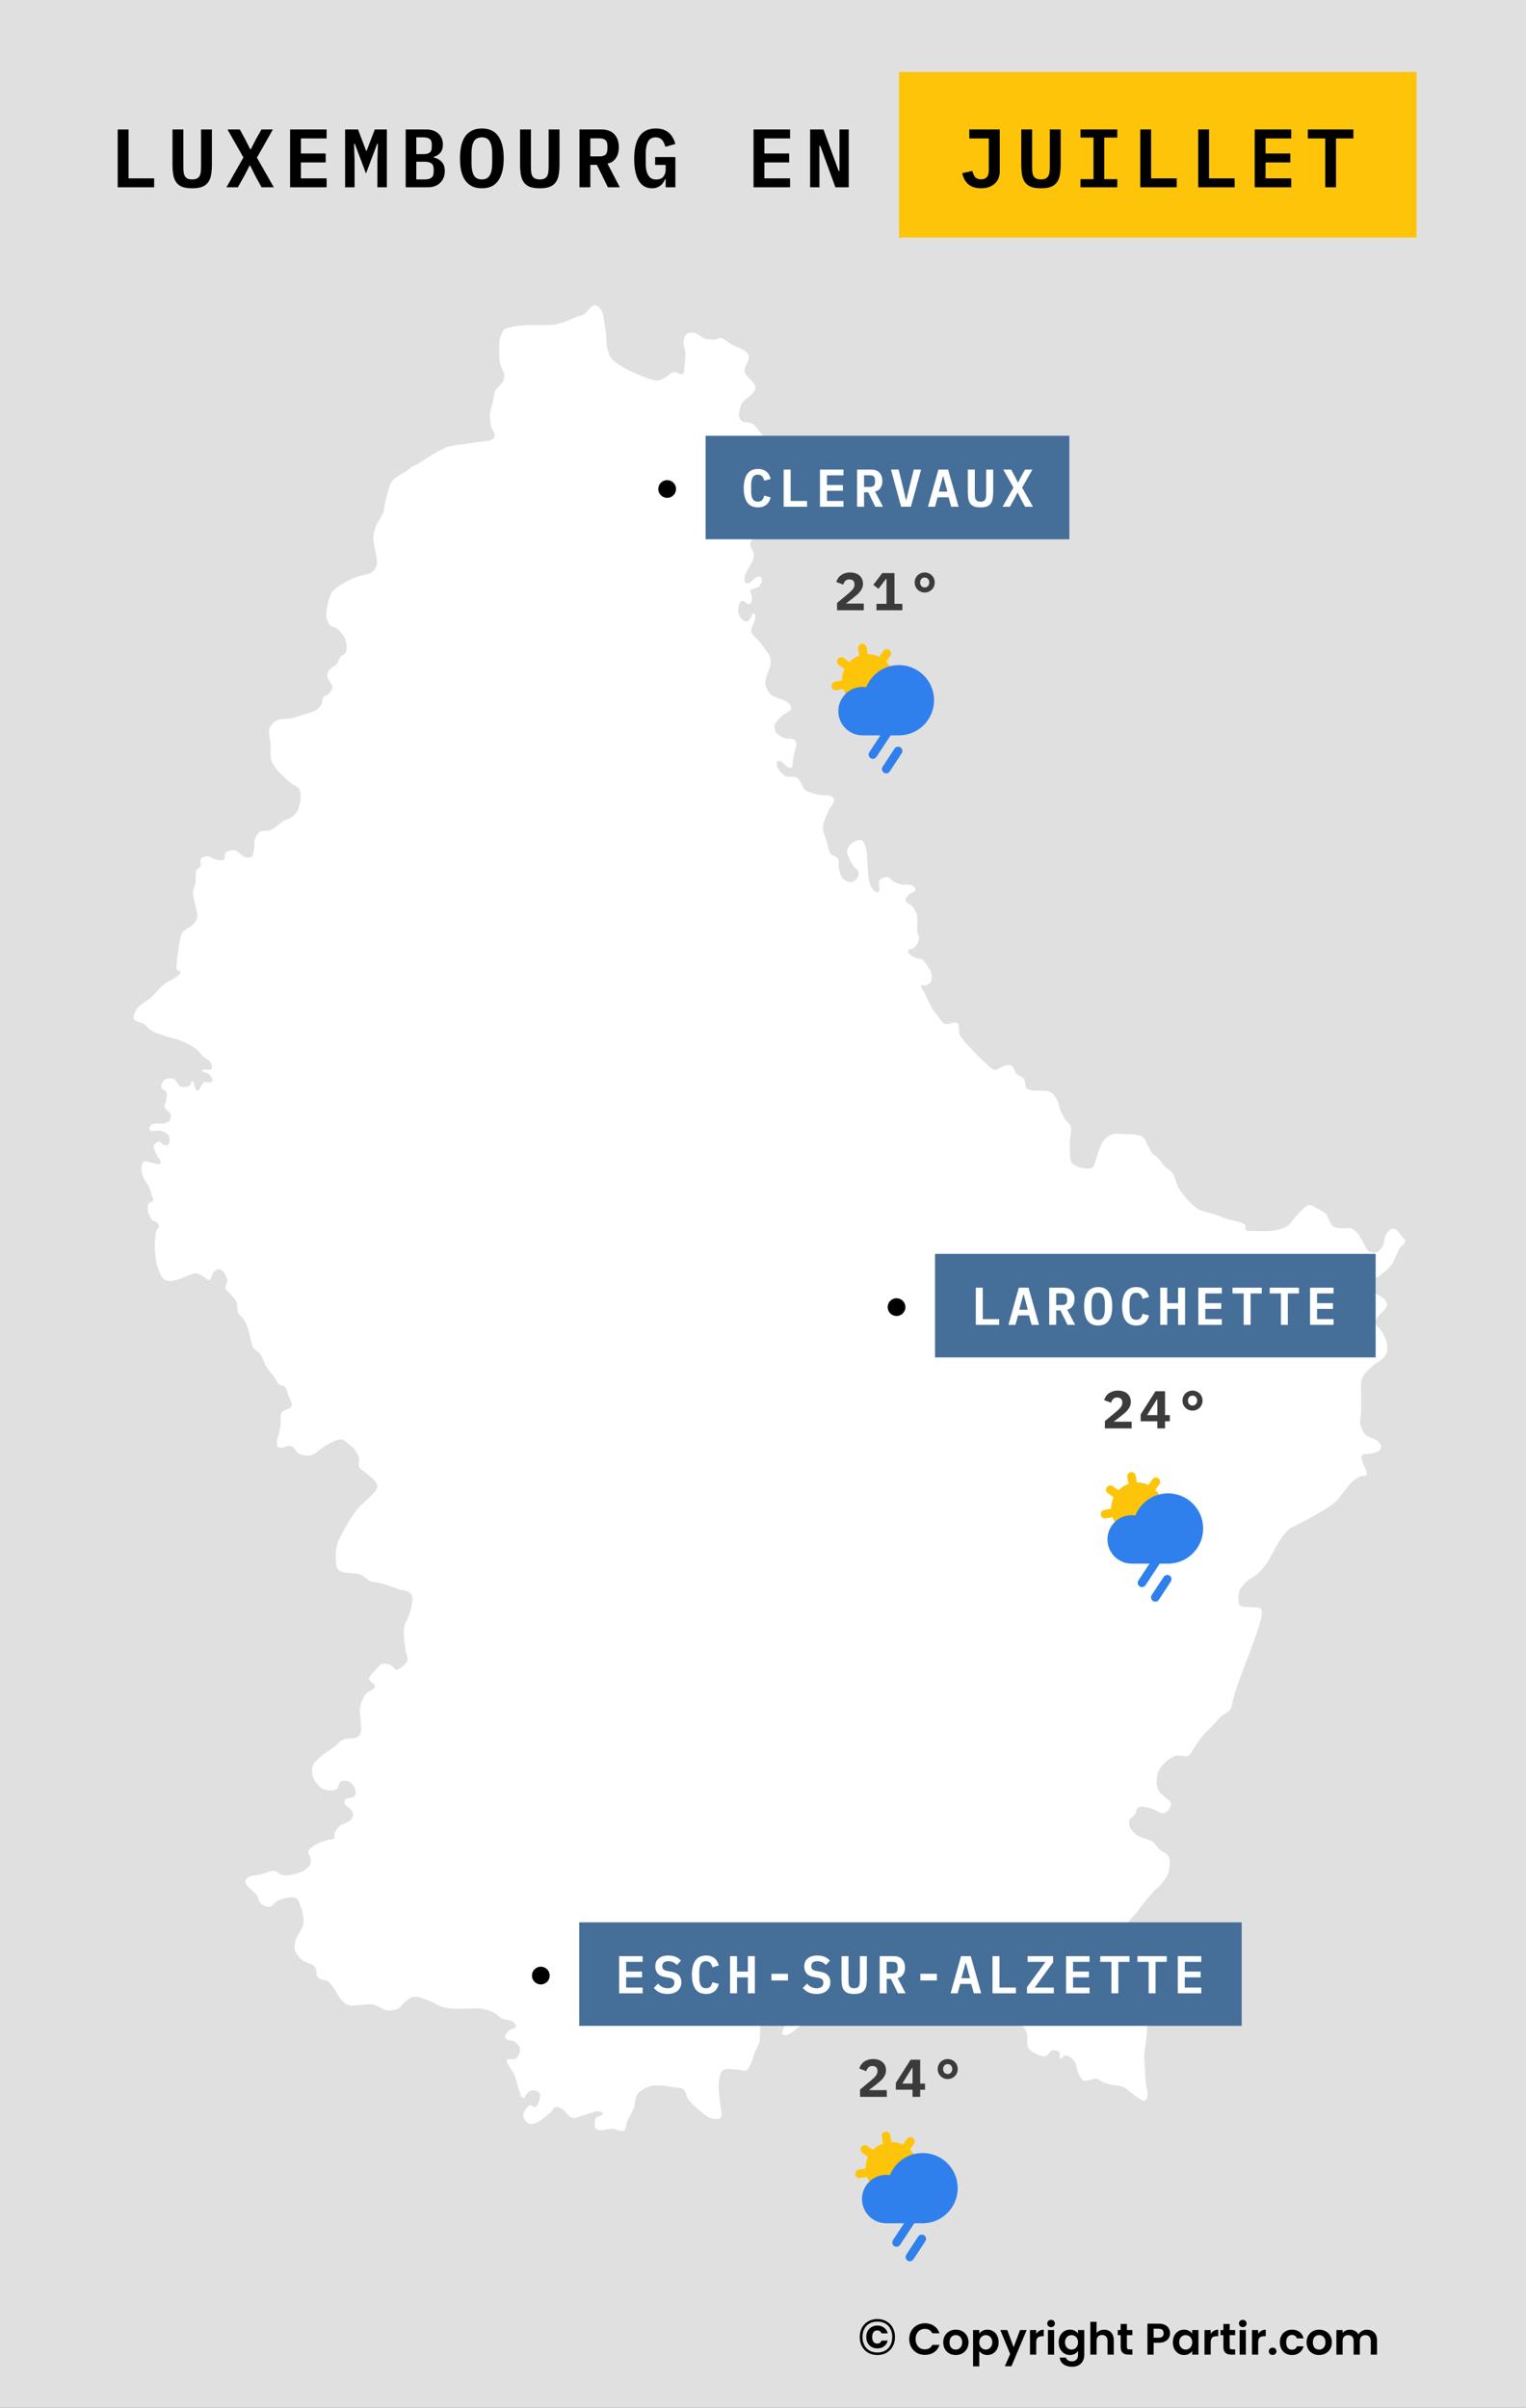 <svg width="516" height="814" viewBox="0 0 516 814" fill="none" xmlns="http://www.w3.org/2000/svg">
<rect x="0" y="0" width="516" height="814" fill="#333333" stroke="none"/>
<g clip-path="url(#clip0_82_82946)">
<path d="M516 0H0V814H516V0Z" fill="#E0E0E0"/>
<path fill-rule="evenodd" clip-rule="evenodd" d="M263.043 148.093C264.065 149.235 263.249 151.845 262.479 153.17C261.9 154.166 260.031 154.482 259.375 155.427C258.474 156.726 257.37 159.04 257.965 160.505C258.407 161.595 260.96 161.371 261.35 162.48C261.741 163.592 260.155 164.988 259.939 166.147C259.816 166.813 259.637 167.799 259.939 168.404C260.318 169.161 261.968 169.282 262.196 170.097C262.319 170.536 262 171.239 261.632 171.507C260.673 172.208 258.592 171.026 257.682 171.79C257.148 172.238 257.03 173.354 257.118 174.046C257.253 175.098 258.176 176.301 258.811 177.15C259.17 177.629 260.039 177.99 260.222 178.56C260.379 179.05 260.262 179.852 259.939 180.253C259.368 180.963 257.957 181.023 257.118 181.381C256.178 181.783 254.638 181.981 254.015 182.792C253.701 183.2 253.668 183.974 253.733 184.484C253.838 185.311 254.739 186.199 254.861 187.023C254.961 187.698 254.771 188.625 254.579 189.28C254.027 191.17 251.921 193.243 251.758 195.205C251.707 195.819 251.758 196.931 252.322 197.179C253.708 197.789 255.363 194.575 256.836 194.922C257.248 195.02 257.644 195.629 257.682 196.051C257.75 196.805 257.089 197.772 256.554 198.308C255.885 198.977 254.114 198.852 253.733 199.718C253.485 200.282 254.31 201.077 254.297 201.693C254.28 202.496 254.185 203.908 253.451 204.232C252.688 204.568 251.712 202.871 250.912 203.104C250.325 203.274 249.96 204.212 249.783 204.796C249.538 205.606 249.459 206.835 249.783 207.617C250.195 208.612 251.247 210.097 252.322 210.156C252.863 210.186 253.367 209.427 253.733 209.028C254.145 208.578 254.256 207.254 254.861 207.335C255.392 207.406 255.435 208.493 255.426 209.028C255.412 209.751 254.794 210.594 254.579 211.285C254.372 211.951 253.859 212.861 254.015 213.542C254.31 214.83 256.051 215.863 256.836 216.927C258.035 218.551 259.93 220.633 260.504 222.569C260.696 223.218 260.612 224.157 260.504 224.826C260.289 226.147 259.389 227.752 259.093 229.057C258.942 229.723 258.696 230.642 258.811 231.314C259.003 232.433 259.693 233.904 260.504 234.7C261.909 236.078 264.985 236.182 266.428 237.521C266.928 237.985 267.685 238.825 267.557 239.495C267.354 240.56 265.543 241.029 264.736 241.752C264.111 242.311 263.276 243.067 262.761 243.727C262.457 244.116 261.993 244.65 261.914 245.138C261.789 245.908 262.031 247.038 262.479 247.677C263.112 248.58 264.539 249.29 265.582 249.651C266.386 249.929 267.685 249.478 268.403 249.933C268.82 250.198 269.165 250.858 269.249 251.344C269.397 252.194 268.854 253.319 268.685 254.165C268.516 255.011 268.299 256.142 268.121 256.986C267.96 257.75 268.261 259.19 267.557 259.525C266.19 260.176 264.392 256.581 263.043 257.268C262.584 257.502 262.626 258.464 262.761 258.961C263.107 260.237 264.417 261.72 265.582 262.346C266.257 262.709 267.364 262.511 268.121 262.628C268.547 262.694 269.173 262.67 269.532 262.91C270.799 263.759 271.15 266.203 272.353 267.142C273.344 267.916 275.098 268.188 276.302 268.552C277.972 269.058 281.169 268.4 281.945 269.963C282.518 271.118 280.719 272.711 280.252 273.913C279.602 275.584 278.348 277.763 278.277 279.555C278.211 281.216 279.232 283.316 279.688 284.915C280.004 286.022 280.128 287.659 280.816 288.582C281.364 289.316 282.887 289.488 283.355 290.275C283.833 291.078 283.425 292.468 283.638 293.378C283.905 294.526 284.207 296.22 285.048 297.045C285.755 297.739 287.198 298.441 288.151 298.174C289.195 297.881 290.374 296.436 290.408 295.353C290.441 294.32 288.987 293.404 288.434 292.532C288.068 291.955 287.566 291.187 287.305 290.557C286.936 289.665 286.318 288.408 286.459 287.454C286.575 286.664 287.242 285.691 287.869 285.197C288.71 284.535 290.259 283.676 291.255 284.068C292.242 284.457 292.649 286.154 292.947 287.172C293.282 288.311 293.142 289.936 293.23 291.121C293.311 292.222 293.408 293.69 293.512 294.788C293.583 295.552 293.619 296.581 293.794 297.327C294.019 298.292 294.284 299.673 294.922 300.431C295.362 300.952 296.284 301.859 296.897 301.559C297.972 301.033 296.722 298.551 297.461 297.61C298.025 296.893 299.382 296.339 300.283 296.481C300.936 296.585 301.408 297.553 301.975 297.892C302.758 298.358 303.909 298.811 304.797 299.02C305.788 299.254 307.257 298.873 308.182 299.302C308.725 299.554 309.635 300.116 309.593 300.713C309.533 301.557 307.896 301.771 307.336 302.405C306.884 302.917 306.094 303.707 306.207 304.38C306.356 305.267 307.901 305.653 308.464 306.355C309.127 307.182 309.895 308.431 310.157 309.458C310.345 310.196 310.157 311.235 310.157 311.997C310.157 312.843 310.073 313.976 310.157 314.818C310.242 315.677 310.854 316.786 310.721 317.639C310.587 318.5 309.911 319.546 309.31 320.178C308.761 320.757 307.144 320.795 307.054 321.589C306.959 322.421 308.309 323.134 309.028 323.563C309.787 324.017 311.109 323.928 311.85 324.41C312.504 324.835 313.111 325.734 313.542 326.385C314.066 327.173 314.782 328.275 314.953 329.206C315.107 330.042 315.109 331.298 314.671 332.027C314.356 332.55 313.562 332.978 312.978 333.155C312.573 333.278 311.798 332.8 311.567 333.155C311.113 333.854 312.357 334.932 312.696 335.694C313.034 336.456 313.469 337.479 313.824 338.233C314.147 338.918 314.56 339.843 314.953 340.49C315.551 341.474 316.488 342.696 317.21 343.593C317.849 344.387 318.524 345.746 319.467 346.132C320.644 346.614 322.683 345.083 323.699 345.85C324.666 346.58 324.03 348.702 324.545 349.799C325.185 351.164 326.648 352.622 327.648 353.749C329.316 355.629 331.647 358.058 333.573 359.673C334.364 360.337 335.367 361.537 336.394 361.648C337.488 361.767 338.701 360.453 339.779 360.237C340.443 360.105 341.447 359.904 342.036 360.237C342.895 360.724 343.048 362.344 343.729 363.059C344.361 363.721 345.733 364.009 346.268 364.751C346.832 365.534 346.4 367.205 347.115 367.854C348.958 369.529 353.151 367.999 355.296 369.265C356.229 369.816 357.049 371.126 357.553 372.086C357.963 372.868 358.074 374.086 358.399 374.907C358.818 375.963 359.487 377.332 360.092 378.292C360.607 379.109 361.782 379.909 362.067 380.831C362.467 382.128 361.827 383.989 361.785 385.345C361.75 386.445 361.707 387.915 361.785 389.012C361.87 390.206 361.687 391.965 362.349 392.962C362.895 393.784 364.219 394.391 365.17 394.655C366.394 394.993 368.338 395.346 369.402 394.655C370.101 394.2 370.229 392.893 370.531 392.116C370.918 391.118 371.249 389.719 371.659 388.73C372.094 387.681 372.591 386.188 373.352 385.345C374.091 384.526 375.396 383.679 376.455 383.37C377.593 383.039 379.221 383.328 380.405 383.37C381.592 383.413 383.194 383.399 384.354 383.652C385.061 383.807 386.064 384.027 386.611 384.499C387.271 385.068 387.562 386.298 388.022 387.038C388.729 388.174 389.15 389.859 390.561 390.705C391.972 391.551 392.878 393.324 393.947 394.372C394.674 395.086 395.896 395.798 396.486 396.629C397.386 397.898 397.685 400.076 398.46 401.425C399.363 402.995 400.868 404.919 402.128 406.221C402.964 407.085 404.174 408.187 405.231 408.76C406.949 409.691 409.594 410.088 411.438 410.735C412.55 411.125 413.981 411.79 415.105 412.145C415.771 412.356 416.697 412.499 417.362 412.709C418.486 413.065 420.285 413.207 421.03 414.12C421.355 414.519 420.936 415.461 421.312 415.813C421.933 416.394 423.284 416.052 424.133 416.095C425.908 416.183 428.292 416.296 430.058 416.095C431.18 415.967 432.663 415.631 433.725 415.248C434.26 415.056 434.967 414.747 435.418 414.402C436.227 413.782 436.996 412.623 437.675 411.863C438.434 411.014 439.353 409.787 440.214 409.042C440.907 408.443 441.842 407.433 442.753 407.349C443.395 407.29 444.156 407.899 444.728 408.196C445.875 408.79 447.523 409.5 448.396 410.453C448.907 411.011 449.134 412.061 449.524 412.709C449.9 413.333 450.323 414.289 450.935 414.684C451.66 415.153 452.897 415.163 453.756 415.248C454.682 415.34 455.976 414.954 456.859 415.248C457.662 415.516 458.553 416.309 459.116 416.941C459.898 417.819 460.457 419.336 461.091 420.326C461.648 421.196 462.15 422.67 463.066 423.147C463.817 423.538 465.118 423.501 465.887 423.147C466.596 422.821 467.21 421.86 467.58 421.173C468.164 420.087 468.083 418.285 468.708 417.223C469.072 416.604 469.738 415.805 470.401 415.531C470.792 415.369 471.426 415.357 471.812 415.531C472.741 415.948 473.411 417.291 474.069 418.07C474.418 418.484 475.193 418.938 475.197 419.48C475.204 420.445 473.722 421.193 473.222 422.019C472.693 422.894 472.252 424.199 471.812 425.122C471.486 425.805 471.136 426.773 470.683 427.379C469.644 428.77 467.877 430.338 466.451 431.329C465.519 431.977 463.949 432.307 463.066 433.021C462.644 433.362 461.885 433.892 461.937 434.432C462.077 435.866 464.453 436.668 465.605 437.535C466.336 438.085 467.559 438.524 468.144 439.228C468.556 439.723 469.071 440.563 468.99 441.202C468.817 442.579 466.939 443.714 466.169 444.87C465.791 445.438 465.017 446.163 465.041 446.844C465.083 448.064 466.716 449.157 467.298 450.23C467.912 451.363 468.731 452.917 468.99 454.179C469.161 455.008 469.224 456.187 468.99 457C468.77 457.768 468.129 458.678 467.58 459.257C466.869 460.007 465.55 460.568 464.759 461.232C463.567 462.232 461.909 463.576 461.091 464.899C460.669 465.582 460.373 466.646 460.245 467.438C460.082 468.441 460.245 469.808 460.245 470.824C460.245 471.924 460.245 473.391 460.245 474.491C460.245 475.337 460.275 476.466 460.245 477.312C460.202 478.499 459.749 480.093 459.963 481.262C460.18 482.454 460.823 484.048 461.655 484.929C462.643 485.975 464.855 486.183 465.887 487.186C466.377 487.661 467.023 488.478 467.016 489.161C467.01 489.654 466.559 490.268 466.169 490.571C465.472 491.114 464.205 491.204 463.348 491.417C462.511 491.626 461.036 491.285 460.527 491.982C460.074 492.6 460.609 493.781 460.809 494.521C461.027 495.325 461.764 496.244 461.937 497.06C462.043 497.556 462.266 498.365 461.937 498.752C461.605 499.145 460.728 498.857 460.245 499.034C459.318 499.375 458.176 500.088 457.423 500.727C456.325 501.66 455.242 503.287 454.32 504.394C453.551 505.319 452.659 506.675 451.781 507.498C450.718 508.493 449.06 509.537 447.831 510.319C445.209 511.986 441.522 513.891 438.804 515.397C437.876 515.91 436.51 516.404 435.7 517.089C434.55 518.062 433.441 519.791 432.597 521.039C431.174 523.143 429.826 526.295 428.365 528.374C427.536 529.553 426.329 531.072 425.262 532.041C424.271 532.94 422.558 533.652 421.594 534.58C420.68 535.46 419.516 536.782 419.055 537.965C418.746 538.758 418.697 539.939 418.773 540.786C418.828 541.4 418.875 542.354 419.337 542.761C420.172 543.497 421.906 543.149 423.005 543.325C424.022 543.488 425.662 543.161 426.39 543.889C426.754 544.254 426.688 545.068 426.672 545.582C426.638 546.711 426.145 548.166 425.826 549.25C423.922 555.721 420.344 564.008 418.209 570.408C417.844 571.5 417.408 572.971 417.08 574.075C416.73 575.256 416.658 577.015 415.952 578.025C415.292 578.968 413.706 579.513 412.849 580.281C411.912 581.121 410.896 582.474 410.027 583.385C409.036 584.424 407.56 585.666 406.642 586.77C405.591 588.033 404.497 589.949 403.539 591.284C403.045 591.971 402.603 593.162 401.846 593.54C400.71 594.108 398.836 593.195 397.614 593.54C396.371 593.892 394.895 594.92 393.947 595.797C393.102 596.579 392.117 597.832 391.69 598.9C391.214 600.09 391.004 601.857 391.125 603.132C391.201 603.931 391.549 604.988 391.972 605.671C392.286 606.18 392.959 606.658 393.382 607.082C394.144 607.843 395.693 608.568 395.921 609.621C396.074 610.327 395.524 611.311 395.075 611.877C394.696 612.355 393.99 612.947 393.382 613.006C392.287 613.112 391.062 611.87 389.997 611.595C388.513 611.212 386.265 610.299 384.919 611.031C384.254 611.393 384.212 612.659 383.79 613.288C383.289 614.035 382.079 614.685 381.815 615.545C381.615 616.197 381.816 617.18 382.097 617.802C382.518 618.73 383.526 619.747 384.354 620.341C385.773 621.356 388.293 621.586 389.715 622.597C390.643 623.257 391.401 624.664 392.254 625.419C393.027 626.103 394.598 626.477 395.075 627.393C395.857 628.895 395.517 631.402 395.075 633.036C394.768 634.171 393.818 635.49 393.1 636.421C392.223 637.558 390.683 638.745 389.715 639.806C388.823 640.782 387.72 642.159 386.893 643.191C386.026 644.275 384.935 645.771 384.072 646.859C383.325 647.801 381.938 648.829 381.533 649.962C381.078 651.237 381.19 653.166 381.533 654.476C381.927 655.979 383.525 657.535 384.072 658.989C384.651 660.527 384.811 662.753 385.201 664.349C385.575 665.885 386.359 667.867 386.611 669.427C386.882 671.1 386.991 673.378 386.893 675.07C386.805 676.611 385.898 678.61 386.047 680.147C386.187 681.587 387.482 683.238 387.74 684.661C387.921 685.66 387.798 687.033 387.74 688.046C387.613 690.258 386.942 693.167 386.893 695.381C386.868 696.569 387.1 698.145 387.176 699.331C387.272 700.853 387.307 702.89 387.458 704.409C387.576 705.6 388.214 707.177 388.022 708.358C387.931 708.919 387.711 709.861 387.176 710.051C386.212 710.392 384.955 709.157 384.072 708.64C382.714 707.845 381.281 706.172 379.84 705.537C378.656 705.015 376.865 705.004 375.609 704.691C374.751 704.477 373.6 704.193 372.788 703.844C372.16 703.575 371.482 702.85 370.813 702.716C369.474 702.448 367.522 703.885 366.299 703.28C365.245 702.759 364.792 700.973 364.324 699.895C363.972 699.085 364.003 697.784 363.478 697.074C362.751 696.093 361.312 694.764 360.092 694.817C359.551 694.841 359.195 696.119 358.681 695.945C358.02 695.722 358.611 694.182 358.117 693.689C357.624 693.195 356.539 692.961 355.86 693.124C354.986 693.336 354.473 694.867 353.603 695.099C352.769 695.322 351.573 694.881 350.782 694.535C349.728 694.073 348.24 693.283 347.679 692.278C347.141 691.315 347.53 689.706 347.397 688.611C347.335 688.1 347.292 687.401 347.115 686.918C346.944 686.455 346.609 685.865 346.268 685.508C345.636 684.845 344.384 684.455 343.729 683.815C342.99 683.093 342.444 681.763 341.754 680.994C341.153 680.324 339.835 679.853 339.497 679.019C339.115 678.074 340.162 676.578 339.779 675.634C339.442 674.8 338.32 674.076 337.522 673.659C336.595 673.174 335.144 673.097 334.137 672.813C332.514 672.354 330.243 671.952 328.777 671.12C327.89 670.617 327.204 669.185 326.238 668.863C325.271 668.541 323.777 669.574 322.852 669.145C322.192 668.839 322.014 667.62 321.442 667.171C320.725 666.608 319.472 665.718 318.62 666.042C318.09 666.244 318.059 667.244 317.774 667.735C317.468 668.263 317.211 669.198 316.646 669.427C315.523 669.883 313.906 668.654 312.696 668.581C311.763 668.525 310.522 668.766 309.593 668.863C308.152 669.013 306.121 668.839 304.797 669.427C303.974 669.793 303.382 671.086 302.54 671.402C300.797 672.057 298.195 671.402 296.333 671.402C294.217 671.402 291.372 671.717 289.28 671.402C288.142 671.231 286.743 670.488 285.612 670.274C284.528 670.068 283.03 669.792 281.945 669.992C280.381 670.279 278.619 671.642 277.149 672.248C275.986 672.728 274 672.689 273.199 673.659C272.49 674.517 272.289 676.268 272.635 677.326C272.97 678.35 274.491 679.032 275.174 679.865C275.754 680.573 277.164 681.538 276.867 682.404C276.693 682.911 275.702 682.883 275.174 682.969C274.339 683.104 273.135 682.645 272.353 682.969C271.357 683.381 270.702 684.898 269.814 685.508C268.439 686.451 266.07 688.763 264.736 687.764C263.71 686.997 266.287 684.349 265.3 683.533C264.681 683.021 263.558 684.474 262.761 684.379C261.175 684.19 259.749 681.018 258.247 681.558C257.239 681.92 257.319 683.892 257.118 684.943C256.832 686.442 257.184 688.536 256.836 690.021C256.542 691.276 255.602 692.766 255.143 693.971C254.763 694.971 254.485 696.394 254.015 697.356C253.613 698.178 253.148 699.5 252.322 699.895C251.479 700.298 250.154 699.628 249.219 699.613C247.778 699.59 245.608 699.074 244.423 699.895C243.738 700.37 243.496 701.625 243.294 702.434C243.007 703.586 242.989 705.196 243.012 706.383C243.042 707.916 243.492 709.931 243.576 711.461C243.651 712.813 244.534 715.018 243.576 715.975C242.858 716.693 241.16 716.278 240.191 715.975C238.914 715.576 237.551 714.294 236.523 713.436C235.237 712.362 233.528 710.864 232.574 709.487C231.991 708.646 231.96 707.025 231.163 706.383C230.219 705.624 228.406 705.75 227.214 705.537C226.035 705.327 224.46 705.008 223.264 704.973C222.245 704.943 220.848 704.942 219.878 705.255C218.469 705.709 216.543 706.616 215.647 707.794C214.689 709.052 214.804 711.396 214.236 712.872C213.692 714.285 212.537 715.978 211.979 717.386C211.653 718.207 211.877 719.731 211.133 720.207C210.124 720.851 208.377 719.727 207.183 719.643C205.495 719.523 202.738 720.839 201.541 719.643C200.763 718.865 201.007 716.937 201.541 715.975C201.928 715.277 203.805 715.363 203.798 714.565C203.793 714.071 202.874 713.797 202.387 713.718C201.617 713.593 200.602 714.083 199.848 714.282C198.735 714.577 197.293 715.117 196.18 715.411C195.426 715.61 194.399 716.162 193.641 715.975C192.242 715.63 191.256 713.529 189.974 712.872C189.353 712.554 188.38 712.091 187.717 712.308C187.088 712.513 186.818 713.582 186.306 714C184.371 715.582 181.403 718.527 178.971 717.95C177.966 717.711 177.008 716.162 176.996 715.129C176.982 713.908 178.099 712.14 179.253 711.743C179.759 711.57 180.442 712.489 180.946 712.308C181.697 712.038 182.136 710.818 182.356 710.051C182.566 709.319 182.802 708.13 182.356 707.512C181.887 706.861 180.613 706.559 179.817 706.666C179.212 706.747 178.575 707.382 178.125 707.794C177.725 708.16 177.535 709.262 176.996 709.205C175.867 709.085 175.728 706.872 175.303 705.819C174.773 704.503 174.474 702.6 173.893 701.306C173.489 700.405 172.649 699.363 172.2 698.484C171.907 697.911 171.049 697.077 171.354 696.51C171.802 695.676 173.72 696.539 174.457 695.945C175.314 695.255 176.004 693.652 175.868 692.56C175.763 691.72 174.843 690.823 174.175 690.303C173.306 689.628 171.151 689.932 170.79 688.893C170.503 688.07 171.571 686.956 172.2 686.354C172.747 685.83 174.218 685.943 174.457 685.225C174.637 684.687 174.048 683.895 173.611 683.533C172.662 682.746 170.76 682.962 169.661 682.404C168.801 681.968 167.977 680.877 167.122 680.43C165.865 679.772 164.011 679.233 162.608 679.019C161.186 678.802 159.251 679.019 157.812 679.019C156.289 679.019 154.249 679.18 152.734 679.019C151.529 678.891 149.928 678.574 148.784 678.173C147.713 677.797 146.464 676.874 145.399 676.48C143.762 675.875 141.482 674.813 139.756 675.07C138.78 675.215 137.713 676.155 136.935 676.762C136.18 677.351 135.535 678.591 134.678 679.019C133.608 679.554 131.914 679.748 130.729 679.583C129.903 679.468 128.961 678.771 128.189 678.455C127.52 678.181 126.647 677.718 125.932 677.608C124.424 677.378 122.38 677.848 120.854 677.891C120.008 677.914 118.847 678.124 118.033 677.891C117.266 677.67 116.349 677.036 115.776 676.48C114.463 675.205 113.551 672.818 112.391 671.402C111.935 670.847 111.304 670.095 110.698 669.709C109.862 669.177 108.277 669.299 107.595 668.581C106.801 667.747 107.199 665.802 106.466 664.914C105.551 663.804 103.327 663.593 102.234 662.657C101.27 661.831 100.046 660.491 99.695 659.271C99.413 658.292 99.702 656.867 99.977 655.886C100.233 654.975 100.965 653.911 101.388 653.065C101.727 652.388 102.343 651.545 102.516 650.808C102.73 649.902 102.64 648.628 102.516 647.705C102.388 646.749 102.015 645.503 101.67 644.602C101.332 643.718 101.095 642.225 100.26 641.781C98.526 640.859 95.582 641.871 93.771 642.627C92.88 642.999 92.185 644.452 91.232 644.602C90.253 644.756 88.853 644.149 88.128 643.473C87.519 642.905 87.419 641.655 87 640.935C85.996 639.208 82.476 637.488 83.05 635.574C83.543 633.933 86.773 634.104 88.41 633.6C89.744 633.189 91.54 632.289 92.924 632.471C93.788 632.585 94.604 633.737 95.463 633.882C97.412 634.211 100.151 633.565 101.952 632.753C102.94 632.308 104.244 631.442 104.773 630.497C105.107 629.901 105.135 628.917 105.056 628.24C104.971 627.521 104.038 626.685 104.209 625.983C104.479 624.877 106.06 624.039 107.03 623.444C108.035 622.828 109.574 622.388 110.698 622.033C111.363 621.823 112.487 621.987 112.955 621.469C113.356 621.025 113.008 620.047 113.237 619.494C113.561 618.712 114.288 617.789 114.93 617.237C115.877 616.422 117.727 616.16 118.597 615.263C118.993 614.855 119.444 614.138 119.444 613.57C119.444 612.813 118.785 611.907 118.315 611.313C117.905 610.795 116.903 610.501 116.623 609.903C116.443 609.519 116.388 608.844 116.623 608.492C117.233 607.577 119.398 607.997 120.008 607.082C120.43 606.448 120.276 605.256 120.008 604.543C119.691 603.7 118.852 602.658 118.033 602.286C117.262 601.936 115.941 601.857 115.212 602.286C114.461 602.728 114.552 604.383 113.801 604.825C112.634 605.511 110.555 605.301 109.287 604.825C108.445 604.508 107.58 603.562 107.03 602.85C106.452 602.101 105.799 600.958 105.62 600.029C105.427 599.028 105.498 597.579 105.902 596.644C106.354 595.598 107.594 594.583 108.441 593.823C109.839 592.567 112.049 591.325 113.519 590.155C114.223 589.595 114.971 588.582 115.776 588.18C117.246 587.446 119.798 588.005 121.136 587.052C121.538 586.766 121.851 586.117 121.983 585.641C122.299 584.5 122.022 582.876 121.983 581.692C121.94 580.42 121.495 578.716 121.701 577.46C121.952 575.925 122.749 573.914 123.675 572.664C124.392 571.698 126.644 571.321 126.779 570.126C126.887 569.167 124.828 568.551 124.804 567.587C124.778 566.554 126.092 565.537 126.779 564.765C127.457 564.004 128.337 562.784 129.318 562.509C130.229 562.253 131.583 562.634 132.421 563.073C132.951 563.351 133.238 564.41 133.832 564.483C134.811 564.604 135.91 563.44 136.653 562.791C137.061 562.434 137.649 561.906 137.781 561.38C138.013 560.463 137.364 559.212 137.217 558.277C137.018 557.012 136.738 555.323 136.653 554.045C136.575 552.863 136.429 551.259 136.653 550.096C136.912 548.753 137.911 547.161 138.346 545.864C138.652 544.949 139.064 543.717 139.192 542.761C139.338 541.671 139.669 540.085 139.192 539.094C138.957 538.605 138.27 538.199 137.781 537.965C137.078 537.628 135.992 537.619 135.242 537.401C134.291 537.124 133.078 536.588 132.139 536.273C131.048 535.907 129.59 535.417 128.472 535.144C127.552 534.92 126.246 534.934 125.368 534.58C124.236 534.123 123.105 532.802 121.983 532.323C119.83 531.404 116.015 532.292 114.366 530.63C113.512 529.77 113.576 527.891 113.519 526.681C113.451 525.234 113.687 523.279 114.083 521.885C114.466 520.538 115.406 518.893 116.058 517.654C116.835 516.176 117.938 514.236 118.879 512.858C119.729 511.613 120.956 510.011 121.983 508.908C122.84 507.987 124.257 507.034 125.086 506.087C125.968 505.08 127.53 503.754 127.625 502.42C127.665 501.853 127.121 501.18 126.779 500.727C125.949 499.627 124.424 498.538 123.393 497.624C122.809 497.106 121.745 496.64 121.419 495.931C121.065 495.162 121.594 493.938 121.419 493.11C121.245 492.295 120.762 491.258 120.29 490.571C119.68 489.683 118.594 488.703 117.751 488.032C117.126 487.535 116.289 486.693 115.494 486.622C113.678 486.46 111.471 488.041 109.852 488.879C108.329 489.666 106.729 491.614 105.056 491.982C103.886 492.238 102.176 491.953 101.106 491.417C100.142 490.936 99.574 489.259 98.567 488.879C97.298 488.399 95.092 490.034 94.053 489.161C93.466 488.668 93.707 487.385 93.771 486.622C93.822 486.008 94.195 485.247 94.335 484.647C94.55 483.725 94.781 482.482 94.899 481.544C95.048 480.365 94.584 478.621 95.181 477.594C95.795 476.539 98.139 476.48 98.567 475.337C98.905 474.434 98.034 473.147 97.72 472.234C97.363 471.194 97.084 469.631 96.31 468.849C95.856 468.391 94.824 468.422 94.335 468.003C93.729 467.483 93.38 466.401 92.924 465.746C92.132 464.606 90.84 463.255 90.103 462.078C89.299 460.795 88.772 458.763 87.846 457.565C87.296 456.853 86.064 456.354 85.589 455.59C84.895 454.474 84.823 452.621 84.461 451.358C84.143 450.252 83.79 448.747 83.332 447.691C83.061 447.065 82.597 446.274 82.204 445.716C81.754 445.078 80.837 444.45 80.511 443.741C80.046 442.73 80.387 441.096 79.947 440.074C79.565 439.188 78.582 438.282 77.972 437.535C77.478 436.931 76.477 436.315 76.279 435.56C76.061 434.725 76.939 433.597 76.844 432.739C76.752 431.911 76.224 430.86 75.715 430.2C75.384 429.771 74.841 429.145 74.305 429.072C73.666 428.985 72.815 429.494 72.33 429.918C71.586 430.567 71.6 432.523 70.637 432.739C70.041 432.873 69.479 431.905 68.944 431.611C68.214 431.209 67.236 430.546 66.405 430.482C65.443 430.409 64.217 431.022 63.302 431.329C62.438 431.618 61.358 432.211 60.481 432.457C59.489 432.734 58.117 433.144 57.095 433.021C56.455 432.944 55.512 432.687 55.12 432.175C52.162 428.305 51.893 420.868 52.863 416.095C52.962 415.611 53.67 415.176 53.71 414.684C53.746 414.23 53.454 413.609 53.145 413.274C52.761 412.856 51.847 412.836 51.453 412.427C50.743 411.691 50.203 410.334 50.042 409.324C49.922 408.567 49.91 407.43 50.324 406.785C50.591 406.37 51.546 406.395 51.735 405.939C52.002 405.294 51.351 404.356 51.171 403.682C51.011 403.087 50.836 402.279 50.606 401.707C49.999 400.197 48.354 398.514 48.067 396.911C47.842 395.651 47.617 393.462 48.632 392.68C49.172 392.263 50.21 392.891 50.889 392.962C51.902 393.067 53.684 394.075 54.274 393.244C54.757 392.565 53.447 391.482 53.145 390.705C52.758 389.707 51.724 388.349 52.017 387.32C52.198 386.684 53.05 385.944 53.71 385.909C54.319 385.877 54.818 386.861 55.403 387.038C55.807 387.16 56.501 387.323 56.813 387.038C57.503 386.407 57.518 384.768 57.095 383.934C56.648 383.054 55.214 382.542 54.274 382.242C53.223 381.907 51.217 382.879 50.606 381.96C50.31 381.514 50.757 380.606 51.171 380.267C52.226 379.402 54.378 380.098 55.685 379.703C56.228 379.538 57.049 379.32 57.377 378.857C57.771 378.3 57.859 377.252 57.659 376.6C57.396 375.74 55.907 375.215 55.685 374.343C55.492 373.587 56.164 372.579 56.249 371.804C56.332 371.047 56.54 369.969 56.249 369.265C55.974 368.601 54.687 368.278 54.556 367.572C54.404 366.753 55.007 365.519 55.685 365.033C56.444 364.489 57.919 364.407 58.788 364.751C59.736 365.126 60.097 366.915 61.045 367.29C61.914 367.634 63.356 367.505 64.148 367.008C64.566 366.746 64.501 365.587 64.995 365.597C66.055 365.619 65.631 368.608 66.687 368.701C67.767 368.796 67.992 366.397 68.944 365.88C69.692 365.473 71.338 366.333 71.765 365.597C72.184 364.877 71.213 363.661 70.637 363.059C70.114 362.511 68.273 362.679 68.38 361.93C68.514 360.993 70.923 362.129 71.483 361.366C71.887 360.816 71.538 359.702 71.201 359.109C70.724 358.27 69.364 357.797 68.662 357.134C68.008 356.517 67.388 355.441 66.687 354.877C65.182 353.667 62.828 352.517 61.045 351.774C59.66 351.198 57.668 350.847 56.249 350.364C54.702 349.836 52.565 349.242 51.171 348.389C50.301 347.857 49.475 346.703 48.632 346.132C47.691 345.495 45.71 345.476 45.246 344.439C44.852 343.559 45.571 342.148 46.093 341.336C47.165 339.668 49.706 338.442 51.171 337.105C52.585 335.813 54.168 333.76 55.685 332.591C56.616 331.873 58.139 331.334 59.07 330.616C59.734 330.105 61.045 329.479 61.045 328.641C61.045 328.043 59.634 328.359 59.634 327.231C59.634 326.102 60.109 322.277 60.481 320.178C60.738 318.723 60.814 316.628 61.609 315.382C62.42 314.112 64.574 313.42 65.559 312.279C66.005 311.763 66.559 310.975 66.687 310.304C66.912 309.129 66.312 307.537 66.123 306.355C65.893 304.912 65.21 303.019 65.277 301.559C65.321 300.595 65.963 299.408 66.123 298.456C66.334 297.201 65.879 295.383 66.405 294.224C66.652 293.679 67.587 293.367 67.816 292.814C68.075 292.188 67.46 291.133 67.816 290.557C68.214 289.913 69.316 289.46 70.073 289.428C70.983 289.391 71.999 290.385 72.894 290.557C73.725 290.717 75.048 291.078 75.715 290.557C76.265 290.127 75.791 288.799 76.279 288.3C76.954 287.61 78.43 287.299 79.383 287.454C80.588 287.649 81.6 289.357 82.768 289.711C83.416 289.907 84.476 290.106 85.025 289.711C85.676 289.241 85.71 287.958 85.871 287.172C86.076 286.173 85.818 284.749 86.153 283.786C86.455 282.922 87.078 281.744 87.846 281.247C88.711 280.688 90.274 281.062 91.232 280.683C92.934 280.01 94.7 278.17 96.31 277.298C96.877 276.991 97.751 276.813 98.285 276.451C99.078 275.915 100.081 275.034 100.542 274.195C101.293 272.827 101.67 270.677 101.67 269.117C101.67 268.336 101.547 267.221 101.106 266.578C100.588 265.823 99.294 265.442 98.567 264.885C97.853 264.338 96.967 263.525 96.31 262.91C95.523 262.174 94.445 261.212 93.771 260.371C93.08 259.511 92.131 258.32 91.796 257.268C91.282 255.653 91.598 253.319 91.514 251.626C91.429 249.933 90.622 247.565 91.232 245.984C91.619 244.979 92.803 243.918 93.771 243.445C94.997 242.845 96.95 243.167 98.285 242.881C99.41 242.639 100.862 242.121 101.952 241.752C103.576 241.204 105.912 240.766 107.313 239.778C107.853 239.396 108.424 238.674 108.723 238.085C109.039 237.463 108.895 236.405 109.287 235.828C109.697 235.226 110.774 234.958 111.262 234.417C111.72 233.911 112.361 233.124 112.391 232.443C112.443 231.232 110.811 229.982 110.698 228.775C110.633 228.08 110.885 227.106 111.262 226.518C111.848 225.606 113.427 225.124 114.083 224.262C114.474 223.749 114.548 222.806 114.93 222.287C115.392 221.658 116.529 221.278 116.905 220.594C117.193 220.07 117.203 219.218 117.187 218.619C117.163 217.757 116.995 216.577 116.623 215.798C116.052 214.606 114.861 213.203 113.801 212.413C113.284 212.028 112.295 212.009 111.826 211.567C111.138 210.918 110.582 209.677 110.416 208.746C110.147 207.237 110.617 205.157 110.98 203.668C111.259 202.522 111.675 200.937 112.391 200C113.347 198.75 115.268 197.699 116.623 196.897C117.828 196.183 119.544 195.418 120.854 194.922C122.257 194.392 124.418 194.367 125.65 193.512C126.346 193.029 127.102 192.066 127.343 191.255C127.705 190.035 127.208 188.287 127.061 187.023C126.882 185.489 126.179 183.489 126.215 181.945C126.242 180.734 126.647 179.135 127.061 177.996C127.618 176.466 129.318 174.329 129.6 173.2C129.882 172.072 130.274 169.419 130.729 167.84C131.202 166.193 131.652 163.833 132.703 162.48C133.712 161.183 135.856 160.298 137.217 159.377C138.228 158.693 139.192 157.684 140.603 157.12C142.013 156.556 144.128 154.898 145.681 154.017C147.261 153.119 149.32 151.78 151.041 151.196C153.887 150.23 157.981 150.153 160.915 149.503C162.8 149.086 166.175 149.492 167.122 147.81C167.727 146.737 166.205 145.075 165.993 143.861C165.775 142.607 165.598 140.897 165.711 139.629C165.805 138.587 166.321 137.264 166.558 136.244C166.832 135.064 166.895 133.394 167.404 132.295C167.987 131.035 169.686 129.906 170.225 128.627C170.458 128.076 170.575 127.247 170.507 126.652C170.375 125.481 169.348 124.137 169.097 122.985C168.808 121.659 168.812 119.828 168.815 118.471C168.817 117.199 168.763 115.467 169.097 114.24C169.345 113.326 169.804 112.052 170.507 111.419C171.045 110.935 172.064 110.751 172.764 110.572C173.924 110.276 175.521 110.109 176.714 110.008C179.92 109.738 184.247 110.161 187.435 109.726C188.472 109.584 189.828 109.214 190.82 108.88C192.042 108.468 193.565 107.645 194.77 107.187C195.52 106.902 196.596 106.709 197.309 106.341C198.707 105.618 200.036 102.773 201.541 103.237C204.456 104.137 204.311 109.84 204.926 112.829C205.182 114.075 204.949 115.815 205.208 117.061C205.464 118.293 205.872 119.997 206.619 121.01C207.623 122.373 209.682 123.523 211.133 124.396C212.495 125.215 214.445 126.081 215.929 126.652C217.828 127.384 220.384 128.692 222.417 128.627C223.14 128.604 224.027 128.104 224.674 127.781C225.662 127.288 226.695 126.018 227.778 125.806C228.706 125.624 230.093 126.894 230.881 126.37C231.531 125.939 231.334 124.604 231.445 123.831C231.626 122.572 231.764 120.871 231.727 119.6C231.688 118.236 230.933 116.431 231.163 115.086C231.291 114.34 231.671 113.262 232.292 112.829C232.92 112.391 234.078 112.401 234.831 112.547C236.058 112.785 237.3 114.166 238.498 114.522C239.475 114.812 240.872 114.925 241.884 114.804C242.415 114.74 243.044 114.185 243.576 114.24C244.746 114.361 245.958 115.602 246.962 116.214C248.846 117.363 252.364 118.109 253.169 120.164C253.775 121.712 251.494 123.882 251.758 125.524C252.079 127.517 255.555 129.151 255.426 131.166C255.283 133.383 251.454 134.745 250.63 136.808C250.064 138.225 249.49 140.624 250.347 141.886C251.099 142.993 253.462 142.56 254.579 143.297C255.43 143.858 256.137 145.094 256.836 145.836C257.493 146.532 258.208 147.726 259.093 148.093C260.188 148.546 262.253 147.21 263.043 148.093Z" fill="white"/>
<circle cx="225.59" cy="165.309" r="3" fill="black"/>
<rect width="123" height="35" transform="translate(238.59 147.309)" fill="#456F99"/>
<path d="M256.314 171.525C254.67 171.525 253.452 170.961 252.66 169.833C251.88 168.705 251.49 167.103 251.49 165.027C251.49 162.963 251.88 161.367 252.66 160.239C253.452 159.099 254.67 158.529 256.314 158.529C256.938 158.529 257.484 158.613 257.952 158.781C258.432 158.949 258.846 159.183 259.194 159.483C259.542 159.771 259.83 160.125 260.058 160.545C260.286 160.953 260.466 161.403 260.598 161.895L258.438 162.507C258.354 162.219 258.258 161.949 258.15 161.697C258.042 161.445 257.904 161.229 257.736 161.049C257.58 160.857 257.382 160.713 257.142 160.617C256.902 160.509 256.614 160.455 256.278 160.455C255.462 160.455 254.874 160.767 254.514 161.391C254.166 162.015 253.992 162.867 253.992 163.947V166.107C253.992 167.187 254.166 168.039 254.514 168.663C254.874 169.287 255.462 169.599 256.278 169.599C256.614 169.599 256.902 169.551 257.142 169.455C257.382 169.347 257.58 169.203 257.736 169.023C257.904 168.831 258.042 168.609 258.15 168.357C258.258 168.105 258.354 167.835 258.438 167.547L260.598 168.159C260.466 168.651 260.286 169.107 260.058 169.527C259.83 169.935 259.542 170.289 259.194 170.589C258.846 170.877 258.432 171.105 257.952 171.273C257.484 171.441 256.938 171.525 256.314 171.525ZM264.983 171.309V158.745H267.341V169.365H272.903V171.309H264.983ZM277.27 171.309V158.745H285.208V160.689H279.628V163.965H285.01V165.909H279.628V169.365H285.208V171.309H277.27ZM292.167 171.309H289.809V158.745H294.579C295.803 158.745 296.739 159.093 297.387 159.789C298.035 160.485 298.359 161.433 298.359 162.633C298.359 163.557 298.143 164.337 297.711 164.973C297.291 165.597 296.685 165.993 295.893 166.161L298.575 171.309H295.983L293.589 166.431H292.167V171.309ZM294.093 164.595C294.729 164.595 295.185 164.469 295.461 164.217C295.737 163.953 295.875 163.539 295.875 162.975V162.291C295.875 161.727 295.737 161.319 295.461 161.067C295.185 160.803 294.729 160.671 294.093 160.671H292.167V164.595H294.093ZM304.706 171.309L301.268 158.745H303.86L305.426 165.099L306.344 169.059H306.47L307.406 165.099L308.99 158.745H311.456L308.018 171.309H304.706ZM321.637 171.309L320.755 168.123H317.029L316.165 171.309H313.789L317.317 158.745H320.593L324.139 171.309H321.637ZM318.973 161.067H318.829L317.443 166.197H320.359L318.973 161.067ZM329.622 158.745V166.575C329.622 167.043 329.634 167.463 329.658 167.835C329.694 168.207 329.772 168.525 329.892 168.789C330.024 169.041 330.216 169.239 330.468 169.383C330.732 169.527 331.092 169.599 331.548 169.599C332.004 169.599 332.358 169.527 332.61 169.383C332.874 169.239 333.066 169.041 333.186 168.789C333.318 168.525 333.396 168.207 333.42 167.835C333.456 167.463 333.474 167.043 333.474 166.575V158.745H335.832V166.215C335.832 167.103 335.778 167.877 335.67 168.537C335.562 169.197 335.352 169.749 335.04 170.193C334.728 170.637 334.29 170.973 333.726 171.201C333.174 171.417 332.448 171.525 331.548 171.525C330.648 171.525 329.916 171.417 329.352 171.201C328.8 170.973 328.368 170.637 328.056 170.193C327.744 169.749 327.534 169.197 327.426 168.537C327.318 167.877 327.264 167.103 327.264 166.215V158.745H329.622ZM349.289 171.309H346.625L345.257 168.807L344.159 166.611H344.015L342.881 168.807L341.477 171.309H338.993L342.683 164.829L339.227 158.745H341.909L343.061 160.869L344.159 163.047H344.285L345.401 160.869L346.607 158.745H349.091L345.617 164.865L349.289 171.309Z" fill="white"/>
<path d="M292.08 206.309H283.044V203.843L287.004 200.549C287.688 199.961 288.18 199.451 288.48 199.019C288.78 198.587 288.93 198.131 288.93 197.651V197.471C288.93 196.943 288.774 196.547 288.462 196.283C288.15 196.007 287.73 195.869 287.202 195.869C286.602 195.869 286.14 196.043 285.816 196.391C285.492 196.739 285.264 197.153 285.132 197.633L282.774 196.733C282.918 196.301 283.116 195.893 283.368 195.509C283.62 195.113 283.938 194.771 284.322 194.483C284.718 194.195 285.174 193.967 285.69 193.799C286.206 193.619 286.8 193.529 287.472 193.529C288.156 193.529 288.768 193.625 289.308 193.817C289.848 194.009 290.304 194.273 290.676 194.609C291.048 194.945 291.33 195.347 291.522 195.815C291.714 196.271 291.81 196.769 291.81 197.309C291.81 197.837 291.72 198.323 291.54 198.767C291.372 199.199 291.132 199.607 290.82 199.991C290.52 200.375 290.16 200.747 289.74 201.107C289.332 201.467 288.894 201.827 288.426 202.187L286.032 204.041H292.08V206.309ZM296.375 206.309V204.131H299.759V195.707H299.597L297.041 199.055L295.313 197.705L298.319 193.745H302.459V204.131H305.123V206.309H296.375ZM312.676 200.297C312.196 200.297 311.752 200.213 311.344 200.045C310.936 199.865 310.576 199.625 310.264 199.325C309.964 199.025 309.724 198.671 309.544 198.263C309.376 197.843 309.292 197.393 309.292 196.913C309.292 196.433 309.376 195.989 309.544 195.581C309.724 195.161 309.964 194.801 310.264 194.501C310.576 194.201 310.936 193.967 311.344 193.799C311.752 193.619 312.196 193.529 312.676 193.529C313.156 193.529 313.6 193.619 314.008 193.799C314.416 193.967 314.77 194.201 315.07 194.501C315.382 194.801 315.622 195.161 315.79 195.581C315.97 195.989 316.06 196.433 316.06 196.913C316.06 197.393 315.97 197.843 315.79 198.263C315.622 198.671 315.382 199.025 315.07 199.325C314.77 199.625 314.416 199.865 314.008 200.045C313.6 200.213 313.156 200.297 312.676 200.297ZM312.676 198.587C313.144 198.587 313.516 198.425 313.792 198.101C314.08 197.777 314.224 197.381 314.224 196.913C314.224 196.445 314.08 196.049 313.792 195.725C313.516 195.401 313.144 195.239 312.676 195.239C312.208 195.239 311.83 195.401 311.542 195.725C311.266 196.049 311.128 196.445 311.128 196.913C311.128 197.381 311.266 197.777 311.542 198.101C311.83 198.425 312.208 198.587 312.676 198.587Z" fill="#3B3B3B"/>
<circle cx="303.156" cy="441.879" r="3" fill="black"/>
<rect width="149" height="35" transform="translate(316.156 423.879)" fill="#456F99"/>
<path d="M329.956 447.879V435.315H332.314V445.935H337.876V447.879H329.956ZM348.831 447.879L347.949 444.693H344.223L343.359 447.879H340.983L344.511 435.315H347.787L351.333 447.879H348.831ZM346.167 437.637H346.023L344.637 442.767H347.553L346.167 437.637ZM357.14 447.879H354.782V435.315H359.552C360.776 435.315 361.712 435.663 362.36 436.359C363.008 437.055 363.332 438.003 363.332 439.203C363.332 440.127 363.116 440.907 362.684 441.543C362.264 442.167 361.658 442.563 360.866 442.731L363.548 447.879H360.956L358.562 443.001H357.14V447.879ZM359.066 441.165C359.702 441.165 360.158 441.039 360.434 440.787C360.71 440.523 360.848 440.109 360.848 439.545V438.861C360.848 438.297 360.71 437.889 360.434 437.637C360.158 437.373 359.702 437.241 359.066 437.241H357.14V441.165H359.066ZM371.335 448.095C370.519 448.095 369.811 447.951 369.211 447.663C368.611 447.363 368.113 446.937 367.717 446.385C367.333 445.833 367.045 445.155 366.853 444.351C366.673 443.547 366.583 442.629 366.583 441.597C366.583 440.577 366.673 439.665 366.853 438.861C367.045 438.045 367.333 437.361 367.717 436.809C368.113 436.257 368.611 435.837 369.211 435.549C369.811 435.249 370.519 435.099 371.335 435.099C372.967 435.099 374.167 435.669 374.935 436.809C375.703 437.949 376.087 439.545 376.087 441.597C376.087 443.649 375.703 445.245 374.935 446.385C374.167 447.525 372.967 448.095 371.335 448.095ZM371.335 446.169C371.755 446.169 372.109 446.091 372.397 445.935C372.685 445.767 372.913 445.533 373.081 445.233C373.261 444.933 373.387 444.567 373.459 444.135C373.543 443.691 373.585 443.199 373.585 442.659V440.517C373.585 439.437 373.417 438.585 373.081 437.961C372.757 437.337 372.175 437.025 371.335 437.025C370.495 437.025 369.907 437.337 369.571 437.961C369.247 438.585 369.085 439.437 369.085 440.517V442.677C369.085 443.757 369.247 444.609 369.571 445.233C369.907 445.857 370.495 446.169 371.335 446.169ZM384.252 448.095C382.608 448.095 381.39 447.531 380.598 446.403C379.818 445.275 379.428 443.673 379.428 441.597C379.428 439.533 379.818 437.937 380.598 436.809C381.39 435.669 382.608 435.099 384.252 435.099C384.876 435.099 385.422 435.183 385.89 435.351C386.37 435.519 386.784 435.753 387.132 436.053C387.48 436.341 387.768 436.695 387.996 437.115C388.224 437.523 388.404 437.973 388.536 438.465L386.376 439.077C386.292 438.789 386.196 438.519 386.088 438.267C385.98 438.015 385.842 437.799 385.674 437.619C385.518 437.427 385.32 437.283 385.08 437.187C384.84 437.079 384.552 437.025 384.216 437.025C383.4 437.025 382.812 437.337 382.452 437.961C382.104 438.585 381.93 439.437 381.93 440.517V442.677C381.93 443.757 382.104 444.609 382.452 445.233C382.812 445.857 383.4 446.169 384.216 446.169C384.552 446.169 384.84 446.121 385.08 446.025C385.32 445.917 385.518 445.773 385.674 445.593C385.842 445.401 385.98 445.179 386.088 444.927C386.196 444.675 386.292 444.405 386.376 444.117L388.536 444.729C388.404 445.221 388.224 445.677 387.996 446.097C387.768 446.505 387.48 446.859 387.132 447.159C386.784 447.447 386.37 447.675 385.89 447.843C385.422 448.011 384.876 448.095 384.252 448.095ZM398.357 442.479H394.685V447.879H392.327V435.315H394.685V440.535H398.357V435.315H400.715V447.879H398.357V442.479ZM405.208 447.879V435.315H413.146V437.259H407.566V440.535H412.948V442.479H407.566V445.935H413.146V447.879H405.208ZM422.877 437.259V447.879H420.537V437.259H416.757V435.315H426.657V437.259H422.877ZM435.47 437.259V447.879H433.13V437.259H429.35V435.315H439.25V437.259H435.47ZM442.987 447.879V435.315H450.925V437.259H445.345V440.535H450.727V442.479H445.345V445.935H450.925V447.879H442.987Z" fill="white"/>
<path d="M382.646 482.879H373.61V480.413L377.57 477.119C378.254 476.531 378.746 476.021 379.046 475.589C379.346 475.157 379.496 474.701 379.496 474.221V474.041C379.496 473.513 379.34 473.117 379.028 472.853C378.716 472.577 378.296 472.439 377.768 472.439C377.168 472.439 376.706 472.613 376.382 472.961C376.058 473.309 375.83 473.723 375.698 474.203L373.34 473.303C373.484 472.871 373.682 472.463 373.934 472.079C374.186 471.683 374.504 471.341 374.888 471.053C375.284 470.765 375.74 470.537 376.256 470.369C376.772 470.189 377.366 470.099 378.038 470.099C378.722 470.099 379.334 470.195 379.874 470.387C380.414 470.579 380.87 470.843 381.242 471.179C381.614 471.515 381.896 471.917 382.088 472.385C382.28 472.841 382.376 473.339 382.376 473.879C382.376 474.407 382.286 474.893 382.106 475.337C381.938 475.769 381.698 476.177 381.386 476.561C381.086 476.945 380.726 477.317 380.306 477.677C379.898 478.037 379.46 478.397 378.992 478.757L376.598 480.611H382.646V482.879ZM391.351 482.879V480.467H385.699V478.163L390.703 470.315H393.943V478.379H395.563V480.467H393.943V482.879H391.351ZM387.877 478.379H391.351V473.105H391.189L387.877 478.379ZM403.242 476.867C402.762 476.867 402.318 476.783 401.91 476.615C401.502 476.435 401.142 476.195 400.83 475.895C400.53 475.595 400.29 475.241 400.11 474.833C399.942 474.413 399.858 473.963 399.858 473.483C399.858 473.003 399.942 472.559 400.11 472.151C400.29 471.731 400.53 471.371 400.83 471.071C401.142 470.771 401.502 470.537 401.91 470.369C402.318 470.189 402.762 470.099 403.242 470.099C403.722 470.099 404.166 470.189 404.574 470.369C404.982 470.537 405.336 470.771 405.636 471.071C405.948 471.371 406.188 471.731 406.356 472.151C406.536 472.559 406.626 473.003 406.626 473.483C406.626 473.963 406.536 474.413 406.356 474.833C406.188 475.241 405.948 475.595 405.636 475.895C405.336 476.195 404.982 476.435 404.574 476.615C404.166 476.783 403.722 476.867 403.242 476.867ZM403.242 475.157C403.71 475.157 404.082 474.995 404.358 474.671C404.646 474.347 404.79 473.951 404.79 473.483C404.79 473.015 404.646 472.619 404.358 472.295C404.082 471.971 403.71 471.809 403.242 471.809C402.774 471.809 402.396 471.971 402.108 472.295C401.832 472.619 401.694 473.015 401.694 473.483C401.694 473.951 401.832 474.347 402.108 474.671C402.396 474.995 402.774 475.157 403.242 475.157Z" fill="#3B3B3B"/>
<circle cx="182.871" cy="667.856" r="3" fill="black"/>
<rect width="224" height="35" transform="translate(195.871 649.856)" fill="#456F99"/>
<path d="M209.365 673.856V661.292H217.303V663.236H211.723V666.512H217.105V668.456H211.723V671.912H217.303V673.856H209.365ZM225.72 674.072C224.64 674.072 223.716 673.886 222.948 673.514C222.192 673.142 221.574 672.65 221.094 672.038L222.516 670.562C222.984 671.102 223.488 671.504 224.028 671.768C224.58 672.02 225.168 672.146 225.792 672.146C226.512 672.146 227.064 671.984 227.448 671.66C227.832 671.336 228.024 670.868 228.024 670.256C228.024 669.752 227.88 669.374 227.592 669.122C227.304 668.858 226.818 668.672 226.134 668.564L224.802 668.348C223.638 668.144 222.81 667.724 222.318 667.088C221.826 666.44 221.58 665.678 221.58 664.802C221.58 663.602 221.97 662.684 222.75 662.048C223.53 661.4 224.61 661.076 225.99 661.076C226.974 661.076 227.82 661.232 228.528 661.544C229.248 661.856 229.824 662.282 230.256 662.822L228.87 664.298C228.534 663.902 228.132 663.59 227.664 663.362C227.196 663.122 226.644 663.002 226.008 663.002C224.64 663.002 223.956 663.566 223.956 664.694C223.956 665.174 224.1 665.54 224.388 665.792C224.676 666.044 225.168 666.23 225.864 666.35L227.178 666.584C228.27 666.788 229.08 667.19 229.608 667.79C230.136 668.39 230.4 669.158 230.4 670.094C230.4 670.682 230.298 671.222 230.094 671.714C229.89 672.194 229.59 672.614 229.194 672.974C228.798 673.322 228.306 673.592 227.718 673.784C227.142 673.976 226.476 674.072 225.72 674.072ZM238.781 674.072C237.137 674.072 235.919 673.508 235.127 672.38C234.347 671.252 233.957 669.65 233.957 667.574C233.957 665.51 234.347 663.914 235.127 662.786C235.919 661.646 237.137 661.076 238.781 661.076C239.405 661.076 239.951 661.16 240.419 661.328C240.899 661.496 241.313 661.73 241.661 662.03C242.009 662.318 242.297 662.672 242.525 663.092C242.753 663.5 242.933 663.95 243.065 664.442L240.905 665.054C240.821 664.766 240.725 664.496 240.617 664.244C240.509 663.992 240.371 663.776 240.203 663.596C240.047 663.404 239.849 663.26 239.609 663.164C239.369 663.056 239.081 663.002 238.745 663.002C237.929 663.002 237.341 663.314 236.981 663.938C236.633 664.562 236.459 665.414 236.459 666.494V668.654C236.459 669.734 236.633 670.586 236.981 671.21C237.341 671.834 237.929 672.146 238.745 672.146C239.081 672.146 239.369 672.098 239.609 672.002C239.849 671.894 240.047 671.75 240.203 671.57C240.371 671.378 240.509 671.156 240.617 670.904C240.725 670.652 240.821 670.382 240.905 670.094L243.065 670.706C242.933 671.198 242.753 671.654 242.525 672.074C242.297 672.482 242.009 672.836 241.661 673.136C241.313 673.424 240.899 673.652 240.419 673.82C239.951 673.988 239.405 674.072 238.781 674.072ZM252.886 668.456H249.214V673.856H246.856V661.292H249.214V666.512H252.886V661.292H255.244V673.856H252.886V668.456ZM260.853 669.5V667.25H266.433V669.5H260.853ZM276.092 674.072C275.012 674.072 274.088 673.886 273.32 673.514C272.564 673.142 271.946 672.65 271.466 672.038L272.888 670.562C273.356 671.102 273.86 671.504 274.4 671.768C274.952 672.02 275.54 672.146 276.164 672.146C276.884 672.146 277.436 671.984 277.82 671.66C278.204 671.336 278.396 670.868 278.396 670.256C278.396 669.752 278.252 669.374 277.964 669.122C277.676 668.858 277.19 668.672 276.506 668.564L275.174 668.348C274.01 668.144 273.182 667.724 272.69 667.088C272.198 666.44 271.952 665.678 271.952 664.802C271.952 663.602 272.342 662.684 273.122 662.048C273.902 661.4 274.982 661.076 276.362 661.076C277.346 661.076 278.192 661.232 278.9 661.544C279.62 661.856 280.196 662.282 280.628 662.822L279.242 664.298C278.906 663.902 278.504 663.59 278.036 663.362C277.568 663.122 277.016 663.002 276.38 663.002C275.012 663.002 274.328 663.566 274.328 664.694C274.328 665.174 274.472 665.54 274.76 665.792C275.048 666.044 275.54 666.23 276.236 666.35L277.55 666.584C278.642 666.788 279.452 667.19 279.98 667.79C280.508 668.39 280.772 669.158 280.772 670.094C280.772 670.682 280.67 671.222 280.466 671.714C280.262 672.194 279.962 672.614 279.566 672.974C279.17 673.322 278.678 673.592 278.09 673.784C277.514 673.976 276.848 674.072 276.092 674.072ZM286.903 661.292V669.122C286.903 669.59 286.915 670.01 286.939 670.382C286.975 670.754 287.053 671.072 287.173 671.336C287.305 671.588 287.497 671.786 287.749 671.93C288.013 672.074 288.373 672.146 288.829 672.146C289.285 672.146 289.639 672.074 289.891 671.93C290.155 671.786 290.347 671.588 290.467 671.336C290.599 671.072 290.677 670.754 290.701 670.382C290.737 670.01 290.755 669.59 290.755 669.122V661.292H293.113V668.762C293.113 669.65 293.059 670.424 292.951 671.084C292.843 671.744 292.633 672.296 292.321 672.74C292.009 673.184 291.571 673.52 291.007 673.748C290.455 673.964 289.729 674.072 288.829 674.072C287.929 674.072 287.197 673.964 286.633 673.748C286.081 673.52 285.649 673.184 285.337 672.74C285.025 672.296 284.815 671.744 284.707 671.084C284.599 670.424 284.545 669.65 284.545 668.762V661.292H286.903ZM299.82 673.856H297.462V661.292H302.232C303.456 661.292 304.392 661.64 305.04 662.336C305.688 663.032 306.012 663.98 306.012 665.18C306.012 666.104 305.796 666.884 305.364 667.52C304.944 668.144 304.338 668.54 303.546 668.708L306.228 673.856H303.636L301.242 668.978H299.82V673.856ZM301.746 667.142C302.382 667.142 302.838 667.016 303.114 666.764C303.39 666.5 303.528 666.086 303.528 665.522V664.838C303.528 664.274 303.39 663.866 303.114 663.614C302.838 663.35 302.382 663.218 301.746 663.218H299.82V667.142H301.746ZM311.225 669.5V667.25H316.805V669.5H311.225ZM329.29 673.856L328.408 670.67H324.682L323.818 673.856H321.442L324.97 661.292H328.246L331.792 673.856H329.29ZM326.626 663.614H326.482L325.096 668.744H328.012L326.626 663.614ZM335.601 673.856V661.292H337.959V671.912H343.521V673.856H335.601ZM356.33 673.856H347.258V671.786L353.504 663.236H347.474V661.292H356.096V663.362L349.868 671.912H356.33V673.856ZM360.481 673.856V661.292H368.419V663.236H362.839V666.512H368.221V668.456H362.839V671.912H368.419V673.856H360.481ZM378.15 663.236V673.856H375.81V663.236H372.03V661.292H381.93V663.236H378.15ZM390.743 663.236V673.856H388.403V663.236H384.623V661.292H394.523V663.236H390.743ZM398.26 673.856V661.292H406.198V663.236H400.618V666.512H406V668.456H400.618V671.912H406.198V673.856H398.26Z" fill="white"/>
<path d="M299.861 708.856H290.825V706.39L294.785 703.096C295.469 702.508 295.961 701.998 296.261 701.566C296.561 701.134 296.711 700.678 296.711 700.198V700.018C296.711 699.49 296.555 699.094 296.243 698.83C295.931 698.554 295.511 698.416 294.983 698.416C294.383 698.416 293.921 698.59 293.597 698.938C293.273 699.286 293.045 699.7 292.913 700.18L290.555 699.28C290.699 698.848 290.897 698.44 291.149 698.056C291.401 697.66 291.719 697.318 292.103 697.03C292.499 696.742 292.955 696.514 293.471 696.346C293.987 696.166 294.581 696.076 295.253 696.076C295.937 696.076 296.549 696.172 297.089 696.364C297.629 696.556 298.085 696.82 298.457 697.156C298.829 697.492 299.111 697.894 299.303 698.362C299.495 698.818 299.591 699.316 299.591 699.856C299.591 700.384 299.501 700.87 299.321 701.314C299.153 701.746 298.913 702.154 298.601 702.538C298.301 702.922 297.941 703.294 297.521 703.654C297.113 704.014 296.675 704.374 296.207 704.734L293.813 706.588H299.861V708.856ZM308.566 708.856V706.444H302.914V704.14L307.918 696.292H311.158V704.356H312.778V706.444H311.158V708.856H308.566ZM305.092 704.356H308.566V699.082H308.404L305.092 704.356ZM320.457 702.844C319.977 702.844 319.533 702.76 319.125 702.592C318.717 702.412 318.357 702.172 318.045 701.872C317.745 701.572 317.505 701.218 317.325 700.81C317.157 700.39 317.073 699.94 317.073 699.46C317.073 698.98 317.157 698.536 317.325 698.128C317.505 697.708 317.745 697.348 318.045 697.048C318.357 696.748 318.717 696.514 319.125 696.346C319.533 696.166 319.977 696.076 320.457 696.076C320.937 696.076 321.381 696.166 321.789 696.346C322.197 696.514 322.551 696.748 322.851 697.048C323.163 697.348 323.403 697.708 323.571 698.128C323.751 698.536 323.841 698.98 323.841 699.46C323.841 699.94 323.751 700.39 323.571 700.81C323.403 701.218 323.163 701.572 322.851 701.872C322.551 702.172 322.197 702.412 321.789 702.592C321.381 702.76 320.937 702.844 320.457 702.844ZM320.457 701.134C320.925 701.134 321.297 700.972 321.573 700.648C321.861 700.324 322.005 699.928 322.005 699.46C322.005 698.992 321.861 698.596 321.573 698.272C321.297 697.948 320.925 697.786 320.457 697.786C319.989 697.786 319.611 697.948 319.323 698.272C319.047 698.596 318.909 698.992 318.909 699.46C318.909 699.928 319.047 700.324 319.323 700.648C319.611 700.972 319.989 701.134 320.457 701.134Z" fill="#3B3B3B"/>
<path d="M296.681 783.964C297.837 783.964 298.863 784.225 299.758 784.746C300.665 785.256 301.367 785.976 301.866 786.905C302.376 787.823 302.631 788.871 302.631 790.05C302.631 791.229 302.376 792.283 301.866 793.212C301.367 794.13 300.665 794.85 299.758 795.371C298.863 795.881 297.837 796.136 296.681 796.136C295.514 796.136 294.477 795.881 293.57 795.371C292.675 794.85 291.972 794.13 291.462 793.212C290.963 792.283 290.714 791.229 290.714 790.05C290.714 788.871 290.963 787.823 291.462 786.905C291.972 785.976 292.675 785.256 293.57 784.746C294.477 784.225 295.514 783.964 296.681 783.964ZM296.681 784.831C295.661 784.831 294.771 785.046 294.012 785.477C293.253 785.896 292.669 786.503 292.261 787.296C291.853 788.078 291.649 788.996 291.649 790.05C291.649 791.093 291.853 792.011 292.261 792.804C292.669 793.586 293.253 794.198 294.012 794.64C294.771 795.071 295.661 795.286 296.681 795.286C297.69 795.286 298.574 795.071 299.333 794.64C300.092 794.198 300.676 793.586 301.084 792.804C301.492 792.011 301.696 791.093 301.696 790.05C301.696 788.996 301.492 788.078 301.084 787.296C300.676 786.503 300.092 785.896 299.333 785.477C298.585 785.046 297.701 784.831 296.681 784.831ZM296.664 786.174C295.95 786.174 295.31 786.333 294.743 786.65C294.176 786.967 293.729 787.421 293.4 788.01C293.083 788.588 292.924 789.262 292.924 790.033C292.924 790.804 293.083 791.484 293.4 792.073C293.729 792.662 294.176 793.116 294.743 793.433C295.31 793.75 295.95 793.909 296.664 793.909C297.537 793.909 298.29 793.671 298.925 793.195C299.56 792.708 299.973 792.067 300.166 791.274H298.075C297.95 791.591 297.769 791.835 297.531 792.005C297.304 792.175 296.998 792.26 296.613 792.26C296.092 792.26 295.678 792.073 295.372 791.699C295.077 791.314 294.93 790.758 294.93 790.033C294.93 789.308 295.077 788.758 295.372 788.384C295.678 788.01 296.092 787.823 296.613 787.823C296.976 787.823 297.282 787.908 297.531 788.078C297.792 788.248 297.973 788.492 298.075 788.809H300.166C299.973 787.993 299.56 787.353 298.925 786.888C298.302 786.412 297.548 786.174 296.664 786.174ZM307.447 790.75C307.447 789.72 307.677 788.8 308.137 787.99C308.607 787.17 309.242 786.535 310.042 786.085C310.852 785.625 311.757 785.395 312.757 785.395C313.927 785.395 314.952 785.695 315.832 786.295C316.712 786.895 317.327 787.725 317.677 788.785H315.262C315.022 788.285 314.682 787.91 314.242 787.66C313.812 787.41 313.312 787.285 312.742 787.285C312.132 787.285 311.587 787.43 311.107 787.72C310.637 788 310.267 788.4 309.997 788.92C309.737 789.44 309.607 790.05 309.607 790.75C309.607 791.44 309.737 792.05 309.997 792.58C310.267 793.1 310.637 793.505 311.107 793.795C311.587 794.075 312.132 794.215 312.742 794.215C313.312 794.215 313.812 794.09 314.242 793.84C314.682 793.58 315.022 793.2 315.262 792.7H317.677C317.327 793.77 316.712 794.605 315.832 795.205C314.962 795.795 313.937 796.09 312.757 796.09C311.757 796.09 310.852 795.865 310.042 795.415C309.242 794.955 308.607 794.32 308.137 793.51C307.677 792.7 307.447 791.78 307.447 790.75ZM323.161 796.135C322.361 796.135 321.641 795.96 321.001 795.61C320.361 795.25 319.856 794.745 319.486 794.095C319.126 793.445 318.946 792.695 318.946 791.845C318.946 790.995 319.131 790.245 319.501 789.595C319.881 788.945 320.396 788.445 321.046 788.095C321.696 787.735 322.421 787.555 323.221 787.555C324.021 787.555 324.746 787.735 325.396 788.095C326.046 788.445 326.556 788.945 326.926 789.595C327.306 790.245 327.496 790.995 327.496 791.845C327.496 792.695 327.301 793.445 326.911 794.095C326.531 794.745 326.011 795.25 325.351 795.61C324.701 795.96 323.971 796.135 323.161 796.135ZM323.161 794.305C323.541 794.305 323.896 794.215 324.226 794.035C324.566 793.845 324.836 793.565 325.036 793.195C325.236 792.825 325.336 792.375 325.336 791.845C325.336 791.055 325.126 790.45 324.706 790.03C324.296 789.6 323.791 789.385 323.191 789.385C322.591 789.385 322.086 789.6 321.676 790.03C321.276 790.45 321.076 791.055 321.076 791.845C321.076 792.635 321.271 793.245 321.661 793.675C322.061 794.095 322.561 794.305 323.161 794.305ZM331.136 788.89C331.406 788.51 331.776 788.195 332.246 787.945C332.726 787.685 333.271 787.555 333.881 787.555C334.591 787.555 335.231 787.73 335.801 788.08C336.381 788.43 336.836 788.93 337.166 789.58C337.506 790.22 337.676 790.965 337.676 791.815C337.676 792.665 337.506 793.42 337.166 794.08C336.836 794.73 336.381 795.235 335.801 795.595C335.231 795.955 334.591 796.135 333.881 796.135C333.271 796.135 332.731 796.01 332.261 795.76C331.801 795.51 331.426 795.195 331.136 794.815V799.96H329.036V787.69H331.136V788.89ZM335.531 791.815C335.531 791.315 335.426 790.885 335.216 790.525C335.016 790.155 334.746 789.875 334.406 789.685C334.076 789.495 333.716 789.4 333.326 789.4C332.946 789.4 332.586 789.5 332.246 789.7C331.916 789.89 331.646 790.17 331.436 790.54C331.236 790.91 331.136 791.345 331.136 791.845C331.136 792.345 331.236 792.78 331.436 793.15C331.646 793.52 331.916 793.805 332.246 794.005C332.586 794.195 332.946 794.29 333.326 794.29C333.716 794.29 334.076 794.19 334.406 793.99C334.746 793.79 335.016 793.505 335.216 793.135C335.426 792.765 335.531 792.325 335.531 791.815ZM347.152 787.69L342.007 799.93H339.772L341.572 795.79L338.242 787.69H340.597L342.742 793.495L344.917 787.69H347.152ZM350.384 788.98C350.654 788.54 351.004 788.195 351.434 787.945C351.874 787.695 352.374 787.57 352.934 787.57V789.775H352.379C351.719 789.775 351.219 789.93 350.879 790.24C350.549 790.55 350.384 791.09 350.384 791.86V796H348.284V787.69H350.384V788.98ZM355.413 786.7C355.043 786.7 354.733 786.585 354.483 786.355C354.243 786.115 354.123 785.82 354.123 785.47C354.123 785.12 354.243 784.83 354.483 784.6C354.733 784.36 355.043 784.24 355.413 784.24C355.783 784.24 356.088 784.36 356.328 784.6C356.578 784.83 356.703 785.12 356.703 785.47C356.703 785.82 356.578 786.115 356.328 786.355C356.088 786.585 355.783 786.7 355.413 786.7ZM356.448 787.69V796H354.348V787.69H356.448ZM361.778 787.555C362.398 787.555 362.943 787.68 363.413 787.93C363.883 788.17 364.253 788.485 364.523 788.875V787.69H366.638V796.06C366.638 796.83 366.483 797.515 366.173 798.115C365.863 798.725 365.398 799.205 364.778 799.555C364.158 799.915 363.408 800.095 362.528 800.095C361.348 800.095 360.378 799.82 359.618 799.27C358.868 798.72 358.443 797.97 358.343 797.02H360.428C360.538 797.4 360.773 797.7 361.133 797.92C361.503 798.15 361.948 798.265 362.468 798.265C363.078 798.265 363.573 798.08 363.953 797.71C364.333 797.35 364.523 796.8 364.523 796.06V794.77C364.253 795.16 363.878 795.485 363.398 795.745C362.928 796.005 362.388 796.135 361.778 796.135C361.078 796.135 360.438 795.955 359.858 795.595C359.278 795.235 358.818 794.73 358.478 794.08C358.148 793.42 357.983 792.665 357.983 791.815C357.983 790.975 358.148 790.23 358.478 789.58C358.818 788.93 359.273 788.43 359.843 788.08C360.423 787.73 361.068 787.555 361.778 787.555ZM364.523 791.845C364.523 791.335 364.423 790.9 364.223 790.54C364.023 790.17 363.753 789.89 363.413 789.7C363.073 789.5 362.708 789.4 362.318 789.4C361.928 789.4 361.568 789.495 361.238 789.685C360.908 789.875 360.638 790.155 360.428 790.525C360.228 790.885 360.128 791.315 360.128 791.815C360.128 792.315 360.228 792.755 360.428 793.135C360.638 793.505 360.908 793.79 361.238 793.99C361.578 794.19 361.938 794.29 362.318 794.29C362.708 794.29 363.073 794.195 363.413 794.005C363.753 793.805 364.023 793.525 364.223 793.165C364.423 792.795 364.523 792.355 364.523 791.845ZM373.369 787.57C373.999 787.57 374.559 787.71 375.049 787.99C375.539 788.26 375.919 788.665 376.189 789.205C376.469 789.735 376.609 790.375 376.609 791.125V796H374.509V791.41C374.509 790.75 374.344 790.245 374.014 789.895C373.684 789.535 373.234 789.355 372.664 789.355C372.084 789.355 371.624 789.535 371.284 789.895C370.954 790.245 370.789 790.75 370.789 791.41V796H368.689V784.9H370.789V788.725C371.059 788.365 371.419 788.085 371.869 787.885C372.319 787.675 372.819 787.57 373.369 787.57ZM381.051 789.415V793.435C381.051 793.715 381.116 793.92 381.246 794.05C381.386 794.17 381.616 794.23 381.936 794.23H382.911V796H381.591C379.821 796 378.936 795.14 378.936 793.42V789.415H377.946V787.69H378.936V785.635H381.051V787.69H382.911V789.415H381.051ZM395.631 788.77C395.631 789.33 395.496 789.855 395.226 790.345C394.966 790.835 394.551 791.23 393.981 791.53C393.421 791.83 392.711 791.98 391.851 791.98H390.096V796H387.996V785.53H391.851C392.661 785.53 393.351 785.67 393.921 785.95C394.491 786.23 394.916 786.615 395.196 787.105C395.486 787.595 395.631 788.15 395.631 788.77ZM391.761 790.285C392.341 790.285 392.771 790.155 393.051 789.895C393.331 789.625 393.471 789.25 393.471 788.77C393.471 787.75 392.901 787.24 391.761 787.24H390.096V790.285H391.761ZM396.582 791.815C396.582 790.975 396.747 790.23 397.077 789.58C397.417 788.93 397.872 788.43 398.442 788.08C399.022 787.73 399.667 787.555 400.377 787.555C400.997 787.555 401.537 787.68 401.997 787.93C402.467 788.18 402.842 788.495 403.122 788.875V787.69H405.237V796H403.122V794.785C402.852 795.175 402.477 795.5 401.997 795.76C401.527 796.01 400.982 796.135 400.362 796.135C399.662 796.135 399.022 795.955 398.442 795.595C397.872 795.235 397.417 794.73 397.077 794.08C396.747 793.42 396.582 792.665 396.582 791.815ZM403.122 791.845C403.122 791.335 403.022 790.9 402.822 790.54C402.622 790.17 402.352 789.89 402.012 789.7C401.672 789.5 401.307 789.4 400.917 789.4C400.527 789.4 400.167 789.495 399.837 789.685C399.507 789.875 399.237 790.155 399.027 790.525C398.827 790.885 398.727 791.315 398.727 791.815C398.727 792.315 398.827 792.755 399.027 793.135C399.237 793.505 399.507 793.79 399.837 793.99C400.177 794.19 400.537 794.29 400.917 794.29C401.307 794.29 401.672 794.195 402.012 794.005C402.352 793.805 402.622 793.525 402.822 793.165C403.022 792.795 403.122 792.355 403.122 791.845ZM409.388 788.98C409.658 788.54 410.008 788.195 410.438 787.945C410.878 787.695 411.378 787.57 411.938 787.57V789.775H411.383C410.723 789.775 410.223 789.93 409.883 790.24C409.553 790.55 409.388 791.09 409.388 791.86V796H407.288V787.69H409.388V788.98ZM415.797 789.415V793.435C415.797 793.715 415.862 793.92 415.992 794.05C416.132 794.17 416.362 794.23 416.682 794.23H417.657V796H416.337C414.567 796 413.682 795.14 413.682 793.42V789.415H412.692V787.69H413.682V785.635H415.797V787.69H417.657V789.415H415.797ZM420.233 786.7C419.863 786.7 419.553 786.585 419.303 786.355C419.063 786.115 418.943 785.82 418.943 785.47C418.943 785.12 419.063 784.83 419.303 784.6C419.553 784.36 419.863 784.24 420.233 784.24C420.603 784.24 420.908 784.36 421.148 784.6C421.398 784.83 421.523 785.12 421.523 785.47C421.523 785.82 421.398 786.115 421.148 786.355C420.908 786.585 420.603 786.7 420.233 786.7ZM421.268 787.69V796H419.168V787.69H421.268ZM425.443 788.98C425.713 788.54 426.063 788.195 426.493 787.945C426.933 787.695 427.433 787.57 427.993 787.57V789.775H427.438C426.778 789.775 426.278 789.93 425.938 790.24C425.608 790.55 425.443 791.09 425.443 791.86V796H423.343V787.69H425.443V788.98ZM430.337 796.105C429.957 796.105 429.642 795.99 429.392 795.76C429.152 795.52 429.032 795.225 429.032 794.875C429.032 794.525 429.152 794.235 429.392 794.005C429.642 793.765 429.957 793.645 430.337 793.645C430.707 793.645 431.012 793.765 431.252 794.005C431.492 794.235 431.612 794.525 431.612 794.875C431.612 795.225 431.492 795.52 431.252 795.76C431.012 795.99 430.707 796.105 430.337 796.105ZM432.764 791.845C432.764 790.985 432.939 790.235 433.289 789.595C433.639 788.945 434.124 788.445 434.744 788.095C435.364 787.735 436.074 787.555 436.874 787.555C437.904 787.555 438.754 787.815 439.424 788.335C440.104 788.845 440.559 789.565 440.789 790.495H438.524C438.404 790.135 438.199 789.855 437.909 789.655C437.629 789.445 437.279 789.34 436.859 789.34C436.259 789.34 435.784 789.56 435.434 790C435.084 790.43 434.909 791.045 434.909 791.845C434.909 792.635 435.084 793.25 435.434 793.69C435.784 794.12 436.259 794.335 436.859 794.335C437.709 794.335 438.264 793.955 438.524 793.195H440.789C440.559 794.095 440.104 794.81 439.424 795.34C438.744 795.87 437.894 796.135 436.874 796.135C436.074 796.135 435.364 795.96 434.744 795.61C434.124 795.25 433.639 794.75 433.289 794.11C432.939 793.46 432.764 792.705 432.764 791.845ZM446.017 796.135C445.217 796.135 444.497 795.96 443.857 795.61C443.217 795.25 442.712 794.745 442.342 794.095C441.982 793.445 441.802 792.695 441.802 791.845C441.802 790.995 441.987 790.245 442.357 789.595C442.737 788.945 443.252 788.445 443.902 788.095C444.552 787.735 445.277 787.555 446.077 787.555C446.877 787.555 447.602 787.735 448.252 788.095C448.902 788.445 449.412 788.945 449.782 789.595C450.162 790.245 450.352 790.995 450.352 791.845C450.352 792.695 450.157 793.445 449.767 794.095C449.387 794.745 448.867 795.25 448.207 795.61C447.557 795.96 446.827 796.135 446.017 796.135ZM446.017 794.305C446.397 794.305 446.752 794.215 447.082 794.035C447.422 793.845 447.692 793.565 447.892 793.195C448.092 792.825 448.192 792.375 448.192 791.845C448.192 791.055 447.982 790.45 447.562 790.03C447.152 789.6 446.647 789.385 446.047 789.385C445.447 789.385 444.942 789.6 444.532 790.03C444.132 790.45 443.932 791.055 443.932 791.845C443.932 792.635 444.127 793.245 444.517 793.675C444.917 794.095 445.417 794.305 446.017 794.305ZM462.212 787.57C463.232 787.57 464.052 787.885 464.672 788.515C465.302 789.135 465.617 790.005 465.617 791.125V796H463.517V791.41C463.517 790.76 463.352 790.265 463.022 789.925C462.692 789.575 462.242 789.4 461.672 789.4C461.102 789.4 460.647 789.575 460.307 789.925C459.977 790.265 459.812 790.76 459.812 791.41V796H457.712V791.41C457.712 790.76 457.547 790.265 457.217 789.925C456.887 789.575 456.437 789.4 455.867 789.4C455.287 789.4 454.827 789.575 454.487 789.925C454.157 790.265 453.992 790.76 453.992 791.41V796H451.892V787.69H453.992V788.695C454.262 788.345 454.607 788.07 455.027 787.87C455.457 787.67 455.927 787.57 456.437 787.57C457.087 787.57 457.667 787.71 458.177 787.99C458.687 788.26 459.082 788.65 459.362 789.16C459.632 788.68 460.022 788.295 460.532 788.005C461.052 787.715 461.612 787.57 462.212 787.57Z" fill="black"/>
<path d="M39.8 63.315V43.771H43.468V60.291H52.12V63.315H39.8ZM61.993 43.771V55.951C61.993 56.679 62.012 57.332 62.049 57.911C62.105 58.49 62.226 58.984 62.413 59.395C62.618 59.787 62.917 60.095 63.309 60.319C63.72 60.543 64.28 60.655 64.989 60.655C65.698 60.655 66.249 60.543 66.641 60.319C67.052 60.095 67.35 59.787 67.537 59.395C67.742 58.984 67.864 58.49 67.901 57.911C67.957 57.332 67.985 56.679 67.985 55.951V43.771H71.653V55.391C71.653 56.772 71.569 57.976 71.401 59.003C71.233 60.03 70.906 60.888 70.421 61.579C69.936 62.27 69.254 62.792 68.377 63.147C67.518 63.483 66.389 63.651 64.989 63.651C63.589 63.651 62.45 63.483 61.573 63.147C60.714 62.792 60.042 62.27 59.557 61.579C59.072 60.888 58.745 60.03 58.577 59.003C58.409 57.976 58.325 56.772 58.325 55.391V43.771H61.993ZM92.586 63.315H88.442L86.314 59.423L84.606 56.007H84.382L82.618 59.423L80.434 63.315H76.57L82.31 53.235L76.934 43.771H81.106L82.898 47.075L84.606 50.463H84.802L86.538 47.075L88.414 43.771H92.278L86.874 53.291L92.586 63.315ZM98.091 63.315V43.771H110.439V46.795H101.759V51.891H110.131V54.915H101.759V60.291H110.439V63.315H98.091ZM127.62 54.271L127.788 48.615H127.536L123.756 58.667L119.976 48.615H119.724L119.892 54.271V63.315H116.7V43.771H121.068L123.784 50.967H123.98L126.724 43.771H130.812V63.315H127.62V54.271ZM137.185 43.771H143.989C145.837 43.771 147.256 44.238 148.245 45.171C149.253 46.086 149.757 47.336 149.757 48.923C149.757 50.043 149.477 50.939 148.917 51.611C148.376 52.283 147.601 52.768 146.593 53.067V53.207C147.769 53.487 148.693 54 149.365 54.747C150.056 55.475 150.401 56.511 150.401 57.855C150.401 58.676 150.261 59.423 149.981 60.095C149.72 60.748 149.337 61.318 148.833 61.803C148.348 62.288 147.751 62.662 147.041 62.923C146.351 63.184 145.567 63.315 144.689 63.315H137.185V43.771ZM143.569 60.655C144.596 60.655 145.361 60.468 145.865 60.095C146.388 59.703 146.649 59.04 146.649 58.107V57.183C146.649 56.268 146.388 55.624 145.865 55.251C145.361 54.859 144.596 54.663 143.569 54.663H140.769V60.655H143.569ZM143.093 52.115C144.083 52.115 144.811 51.938 145.277 51.583C145.763 51.228 146.005 50.612 146.005 49.735V48.811C146.005 47.934 145.763 47.318 145.277 46.963C144.811 46.608 144.083 46.431 143.093 46.431H140.769V52.115H143.093ZM162.934 63.651C161.665 63.651 160.564 63.427 159.63 62.979C158.697 62.512 157.922 61.85 157.306 60.991C156.709 60.132 156.261 59.078 155.962 57.827C155.682 56.576 155.542 55.148 155.542 53.543C155.542 51.956 155.682 50.538 155.962 49.287C156.261 48.018 156.709 46.954 157.306 46.095C157.922 45.236 158.697 44.583 159.63 44.135C160.564 43.668 161.665 43.435 162.934 43.435C165.473 43.435 167.34 44.322 168.534 46.095C169.729 47.868 170.326 50.351 170.326 53.543C170.326 56.735 169.729 59.218 168.534 60.991C167.34 62.764 165.473 63.651 162.934 63.651ZM162.934 60.655C163.588 60.655 164.138 60.534 164.586 60.291C165.034 60.03 165.389 59.666 165.65 59.199C165.93 58.732 166.126 58.163 166.238 57.491C166.369 56.8 166.434 56.035 166.434 55.195V51.863C166.434 50.183 166.173 48.858 165.65 47.887C165.146 46.916 164.241 46.431 162.934 46.431C161.628 46.431 160.713 46.916 160.19 47.887C159.686 48.858 159.434 50.183 159.434 51.863V55.223C159.434 56.903 159.686 58.228 160.19 59.199C160.713 60.17 161.628 60.655 162.934 60.655ZM179.527 43.771V55.951C179.527 56.679 179.546 57.332 179.583 57.911C179.639 58.49 179.761 58.984 179.947 59.395C180.153 59.787 180.451 60.095 180.843 60.319C181.254 60.543 181.814 60.655 182.523 60.655C183.233 60.655 183.783 60.543 184.175 60.319C184.586 60.095 184.885 59.787 185.071 59.395C185.277 58.984 185.398 58.49 185.435 57.911C185.491 57.332 185.519 56.679 185.519 55.951V43.771H189.187V55.391C189.187 56.772 189.103 57.976 188.935 59.003C188.767 60.03 188.441 60.888 187.955 61.579C187.47 62.27 186.789 62.792 185.911 63.147C185.053 63.483 183.923 63.651 182.523 63.651C181.123 63.651 179.985 63.483 179.107 63.147C178.249 62.792 177.577 62.27 177.091 61.579C176.606 60.888 176.279 60.03 176.111 59.003C175.943 57.976 175.859 56.772 175.859 55.391V43.771H179.527ZM199.62 63.315H195.952V43.771H203.372C205.276 43.771 206.732 44.312 207.74 45.395C208.748 46.478 209.252 47.952 209.252 49.819C209.252 51.256 208.916 52.47 208.244 53.459C207.591 54.43 206.648 55.046 205.416 55.307L209.588 63.315H205.556L201.832 55.727H199.62V63.315ZM202.616 52.871C203.606 52.871 204.315 52.675 204.744 52.283C205.174 51.872 205.388 51.228 205.388 50.351V49.287C205.388 48.41 205.174 47.775 204.744 47.383C204.315 46.972 203.606 46.767 202.616 46.767H199.62V52.871H202.616ZM225.09 60.599H224.866C224.698 60.991 224.492 61.374 224.25 61.747C224.007 62.12 223.708 62.447 223.354 62.727C222.999 63.007 222.579 63.231 222.094 63.399C221.627 63.567 221.086 63.651 220.47 63.651C218.491 63.651 216.988 62.783 215.962 61.047C214.954 59.292 214.45 56.838 214.45 53.683C214.45 50.36 215.047 47.822 216.242 46.067C217.436 44.312 219.275 43.435 221.758 43.435C222.728 43.435 223.578 43.566 224.306 43.827C225.052 44.088 225.687 44.452 226.21 44.919C226.751 45.386 227.19 45.946 227.526 46.599C227.88 47.234 228.16 47.924 228.366 48.671L225.006 49.623C224.875 49.212 224.726 48.811 224.558 48.419C224.408 48.027 224.203 47.691 223.942 47.411C223.699 47.112 223.4 46.879 223.046 46.711C222.691 46.524 222.252 46.431 221.73 46.431C220.516 46.431 219.648 46.916 219.126 47.887C218.603 48.858 218.342 50.183 218.342 51.863V54.999C218.342 55.839 218.398 56.614 218.51 57.323C218.64 58.014 218.846 58.611 219.126 59.115C219.406 59.619 219.77 60.011 220.218 60.291C220.666 60.552 221.226 60.683 221.898 60.683C222.943 60.683 223.736 60.375 224.278 59.759C224.819 59.124 225.09 58.322 225.09 57.351V55.755H221.534V53.095H228.366V63.315H225.09V60.599ZM254.804 63.315V43.771H267.152V46.795H258.472V51.891H266.844V54.915H258.472V60.291H267.152V63.315H254.804ZM277.361 49.287H277.081V63.315H273.945V43.771H278.453L283.577 57.799H283.857V43.771H286.993V63.315H282.485L277.361 49.287Z" fill="black"/>
<rect width="175" height="56" transform="translate(304 24.315)" fill="#FEC40A"/>
<path d="M338.056 43.771V57.967C338.056 58.844 337.907 59.638 337.608 60.347C337.309 61.038 336.88 61.626 336.32 62.111C335.779 62.596 335.116 62.979 334.332 63.259C333.567 63.52 332.708 63.651 331.756 63.651C329.908 63.651 328.452 63.184 327.388 62.251C326.343 61.318 325.671 60.076 325.372 58.527L328.816 57.799C328.984 58.62 329.283 59.302 329.712 59.843C330.16 60.366 330.841 60.627 331.756 60.627C332.596 60.627 333.24 60.384 333.688 59.899C334.136 59.395 334.36 58.611 334.36 57.547V46.795H327.752V43.771H338.056ZM348.993 43.771V55.951C348.993 56.679 349.012 57.332 349.049 57.911C349.105 58.49 349.226 58.984 349.413 59.395C349.618 59.787 349.917 60.095 350.309 60.319C350.72 60.543 351.28 60.655 351.989 60.655C352.698 60.655 353.249 60.543 353.641 60.319C354.052 60.095 354.35 59.787 354.537 59.395C354.742 58.984 354.864 58.49 354.901 57.911C354.957 57.332 354.985 56.679 354.985 55.951V43.771H358.653V55.391C358.653 56.772 358.569 57.976 358.401 59.003C358.233 60.03 357.906 60.888 357.421 61.579C356.936 62.27 356.254 62.792 355.377 63.147C354.518 63.483 353.389 63.651 351.989 63.651C350.589 63.651 349.45 63.483 348.573 63.147C347.714 62.792 347.042 62.27 346.557 61.579C346.072 60.888 345.745 60.03 345.577 59.003C345.409 57.976 345.325 56.772 345.325 55.391V43.771H348.993ZM365.362 63.315V60.571H369.758V46.515H365.362V43.771H377.794V46.515H373.398V60.571H377.794V63.315H365.362ZM385.567 63.315V43.771H389.235V60.291H397.887V63.315H385.567ZM405.156 63.315V43.771H408.824V60.291H417.476V63.315H405.156ZM424.269 63.315V43.771H436.617V46.795H427.937V51.891H436.309V54.915H427.937V60.291H436.617V63.315H424.269ZM451.754 46.795V63.315H448.114V46.795H442.234V43.771H457.634V46.795H451.754Z" fill="black"/>
<path d="M300.235 725.705L299.59 722.082" stroke="#FEC40A" stroke-width="2.883" stroke-linecap="round" stroke-linejoin="round"/>
<path d="M295.477 728.745L292.453 726.626" stroke="#FEC40A" stroke-width="2.883" stroke-linecap="round" stroke-linejoin="round"/>
<path d="M294.248 734.239L290.625 734.884" stroke="#FEC40A" stroke-width="2.883" stroke-linecap="round" stroke-linejoin="round"/>
<path d="M305.734 726.933L307.853 723.908" stroke="#FEC40A" stroke-width="2.883" stroke-linecap="round" stroke-linejoin="round"/>
<path d="M295.922 737.788C295.061 736.774 294.484 735.551 294.248 734.241C293.937 732.471 294.283 730.647 295.222 729.114C296.161 727.581 297.629 726.444 299.348 725.917C301.067 725.391 302.919 725.511 304.556 726.255C306.193 727 307.501 728.317 308.234 729.958" fill="#FEC40A"/>
<path d="M295.922 737.788C295.061 736.774 294.484 735.551 294.248 734.241C293.937 732.471 294.283 730.647 295.222 729.114C296.161 727.581 297.629 726.444 299.348 725.917C301.067 725.391 302.919 725.511 304.556 726.255C306.193 727 307.501 728.317 308.234 729.958" stroke="#FEC40A" stroke-width="2.883" stroke-linecap="round" stroke-linejoin="round"/>
<circle cx="301.732" cy="733.48" r="5.493" fill="#FEC40A"/>
<path d="M301.511 739.722C301.511 737.657 302.123 735.639 303.271 733.922C304.418 732.205 306.048 730.867 307.956 730.077C309.863 729.287 311.962 729.08 313.987 729.483C316.012 729.886 317.872 730.88 319.332 732.34C320.792 733.8 321.787 735.66 322.189 737.685C322.592 739.71 322.386 741.809 321.595 743.717C320.805 745.624 319.467 747.255 317.75 748.402C316.034 749.549 314.015 750.161 311.951 750.161H299.669C297.877 750.161 296.159 749.449 294.893 748.183C293.626 746.916 292.914 745.198 292.914 743.406C292.914 741.615 293.626 739.896 294.893 738.63C296.159 737.363 297.877 736.651 299.669 736.651C300.416 736.647 301.159 736.772 301.864 737.02" fill="#2F80ED"/>
<path d="M301.511 739.722C301.511 737.657 302.123 735.639 303.271 733.922C304.418 732.205 306.048 730.867 307.956 730.077C309.863 729.287 311.962 729.08 313.987 729.483C316.012 729.886 317.872 730.88 319.332 732.34C320.792 733.8 321.787 735.66 322.189 737.685C322.592 739.71 322.386 741.809 321.595 743.717C320.805 745.624 319.467 747.255 317.75 748.402C316.034 749.549 314.015 750.161 311.951 750.161H299.669C297.877 750.161 296.159 749.449 294.893 748.183C293.626 746.916 292.914 745.198 292.914 743.406C292.914 741.615 293.626 739.896 294.893 738.63C296.159 737.363 297.877 736.651 299.669 736.651C300.416 736.647 301.159 736.772 301.864 737.02" stroke="#2F80ED" stroke-width="2.883" stroke-linecap="round" stroke-linejoin="round"/>
<path d="M307.652 763L311.69 756.859" stroke="#2F80ED" stroke-width="2.883" stroke-linecap="round" stroke-linejoin="round"/>
<path d="M303.152 758.087L308.004 750.718" stroke="#2F80ED" stroke-width="2.883" stroke-linecap="round" stroke-linejoin="round"/>
<path d="M292.235 222.705L291.59 219.082" stroke="#FEC40A" stroke-width="2.883" stroke-linecap="round" stroke-linejoin="round"/>
<path d="M287.477 225.745L284.453 223.626" stroke="#FEC40A" stroke-width="2.883" stroke-linecap="round" stroke-linejoin="round"/>
<path d="M286.248 231.239L282.625 231.884" stroke="#FEC40A" stroke-width="2.883" stroke-linecap="round" stroke-linejoin="round"/>
<path d="M297.734 223.933L299.853 220.908" stroke="#FEC40A" stroke-width="2.883" stroke-linecap="round" stroke-linejoin="round"/>
<path d="M287.922 234.788C287.061 233.774 286.484 232.551 286.248 231.241C285.937 229.471 286.283 227.647 287.222 226.114C288.161 224.581 289.629 223.444 291.348 222.917C293.067 222.391 294.919 222.511 296.556 223.255C298.193 224 299.501 225.317 300.234 226.958" fill="#FEC40A"/>
<path d="M287.922 234.788C287.061 233.774 286.484 232.551 286.248 231.241C285.937 229.471 286.283 227.647 287.222 226.114C288.161 224.581 289.629 223.444 291.348 222.917C293.067 222.391 294.919 222.511 296.556 223.255C298.193 224 299.501 225.317 300.234 226.958" stroke="#FEC40A" stroke-width="2.883" stroke-linecap="round" stroke-linejoin="round"/>
<circle cx="293.732" cy="230.48" r="5.493" fill="#FEC40A"/>
<path d="M293.511 236.722C293.511 234.657 294.123 232.639 295.271 230.922C296.418 229.205 298.048 227.867 299.956 227.077C301.863 226.287 303.962 226.08 305.987 226.483C308.012 226.886 309.872 227.88 311.332 229.34C312.792 230.8 313.787 232.66 314.189 234.685C314.592 236.71 314.386 238.809 313.595 240.717C312.805 242.624 311.467 244.255 309.75 245.402C308.034 246.549 306.015 247.161 303.951 247.161H291.669C289.877 247.161 288.159 246.449 286.893 245.183C285.626 243.916 284.914 242.198 284.914 240.406C284.914 238.615 285.626 236.896 286.893 235.63C288.159 234.363 289.877 233.651 291.669 233.651C292.416 233.647 293.159 233.772 293.864 234.02" fill="#2F80ED"/>
<path d="M293.511 236.722C293.511 234.657 294.123 232.639 295.271 230.922C296.418 229.205 298.048 227.867 299.956 227.077C301.863 226.287 303.962 226.08 305.987 226.483C308.012 226.886 309.872 227.88 311.332 229.34C312.792 230.8 313.787 232.66 314.189 234.685C314.592 236.71 314.386 238.809 313.595 240.717C312.805 242.624 311.467 244.255 309.75 245.402C308.034 246.549 306.015 247.161 303.951 247.161H291.669C289.877 247.161 288.159 246.449 286.893 245.183C285.626 243.916 284.914 242.198 284.914 240.406C284.914 238.615 285.626 236.896 286.893 235.63C288.159 234.363 289.877 233.651 291.669 233.651C292.416 233.647 293.159 233.772 293.864 234.02" stroke="#2F80ED" stroke-width="2.883" stroke-linecap="round" stroke-linejoin="round"/>
<path d="M299.652 260L303.69 253.859" stroke="#2F80ED" stroke-width="2.883" stroke-linecap="round" stroke-linejoin="round"/>
<path d="M295.152 255.087L300.004 247.718" stroke="#2F80ED" stroke-width="2.883" stroke-linecap="round" stroke-linejoin="round"/>
<path d="M383.235 502.705L382.59 499.082" stroke="#FEC40A" stroke-width="2.883" stroke-linecap="round" stroke-linejoin="round"/>
<path d="M378.477 505.745L375.453 503.626" stroke="#FEC40A" stroke-width="2.883" stroke-linecap="round" stroke-linejoin="round"/>
<path d="M377.248 511.239L373.625 511.884" stroke="#FEC40A" stroke-width="2.883" stroke-linecap="round" stroke-linejoin="round"/>
<path d="M388.734 503.933L390.853 500.908" stroke="#FEC40A" stroke-width="2.883" stroke-linecap="round" stroke-linejoin="round"/>
<path d="M378.922 514.788C378.061 513.774 377.484 512.551 377.248 511.241C376.937 509.471 377.283 507.647 378.222 506.114C379.161 504.581 380.629 503.444 382.348 502.917C384.067 502.391 385.919 502.511 387.556 503.255C389.193 504 390.501 505.317 391.234 506.958" fill="#FEC40A"/>
<path d="M378.922 514.788C378.061 513.774 377.484 512.551 377.248 511.241C376.937 509.471 377.283 507.647 378.222 506.114C379.161 504.581 380.629 503.444 382.348 502.917C384.067 502.391 385.919 502.511 387.556 503.255C389.193 504 390.501 505.317 391.234 506.958" stroke="#FEC40A" stroke-width="2.883" stroke-linecap="round" stroke-linejoin="round"/>
<circle cx="384.732" cy="510.48" r="5.493" fill="#FEC40A"/>
<path d="M384.511 516.722C384.511 514.657 385.123 512.639 386.271 510.922C387.418 509.205 389.048 507.867 390.956 507.077C392.863 506.287 394.962 506.08 396.987 506.483C399.012 506.886 400.872 507.88 402.332 509.34C403.792 510.8 404.787 512.66 405.189 514.685C405.592 516.71 405.386 518.809 404.595 520.717C403.805 522.624 402.467 524.255 400.75 525.402C399.034 526.549 397.015 527.161 394.951 527.161H382.669C380.877 527.161 379.159 526.449 377.893 525.183C376.626 523.916 375.914 522.198 375.914 520.406C375.914 518.615 376.626 516.896 377.893 515.63C379.159 514.363 380.877 513.651 382.669 513.651C383.416 513.647 384.159 513.772 384.864 514.02" fill="#2F80ED"/>
<path d="M384.511 516.722C384.511 514.657 385.123 512.639 386.271 510.922C387.418 509.205 389.048 507.867 390.956 507.077C392.863 506.287 394.962 506.08 396.987 506.483C399.012 506.886 400.872 507.88 402.332 509.34C403.792 510.8 404.787 512.66 405.189 514.685C405.592 516.71 405.386 518.809 404.595 520.717C403.805 522.624 402.467 524.255 400.75 525.402C399.034 526.549 397.015 527.161 394.951 527.161H382.669C380.877 527.161 379.159 526.449 377.893 525.183C376.626 523.916 375.914 522.198 375.914 520.406C375.914 518.615 376.626 516.896 377.893 515.63C379.159 514.363 380.877 513.651 382.669 513.651C383.416 513.647 384.159 513.772 384.864 514.02" stroke="#2F80ED" stroke-width="2.883" stroke-linecap="round" stroke-linejoin="round"/>
<path d="M390.652 540L394.69 533.859" stroke="#2F80ED" stroke-width="2.883" stroke-linecap="round" stroke-linejoin="round"/>
<path d="M386.152 535.087L391.004 527.718" stroke="#2F80ED" stroke-width="2.883" stroke-linecap="round" stroke-linejoin="round"/>
</g>
<defs>
<clipPath id="clip0_82_82946">
<rect width="516" height="814" fill="white"/>
</clipPath>
</defs>
</svg>
